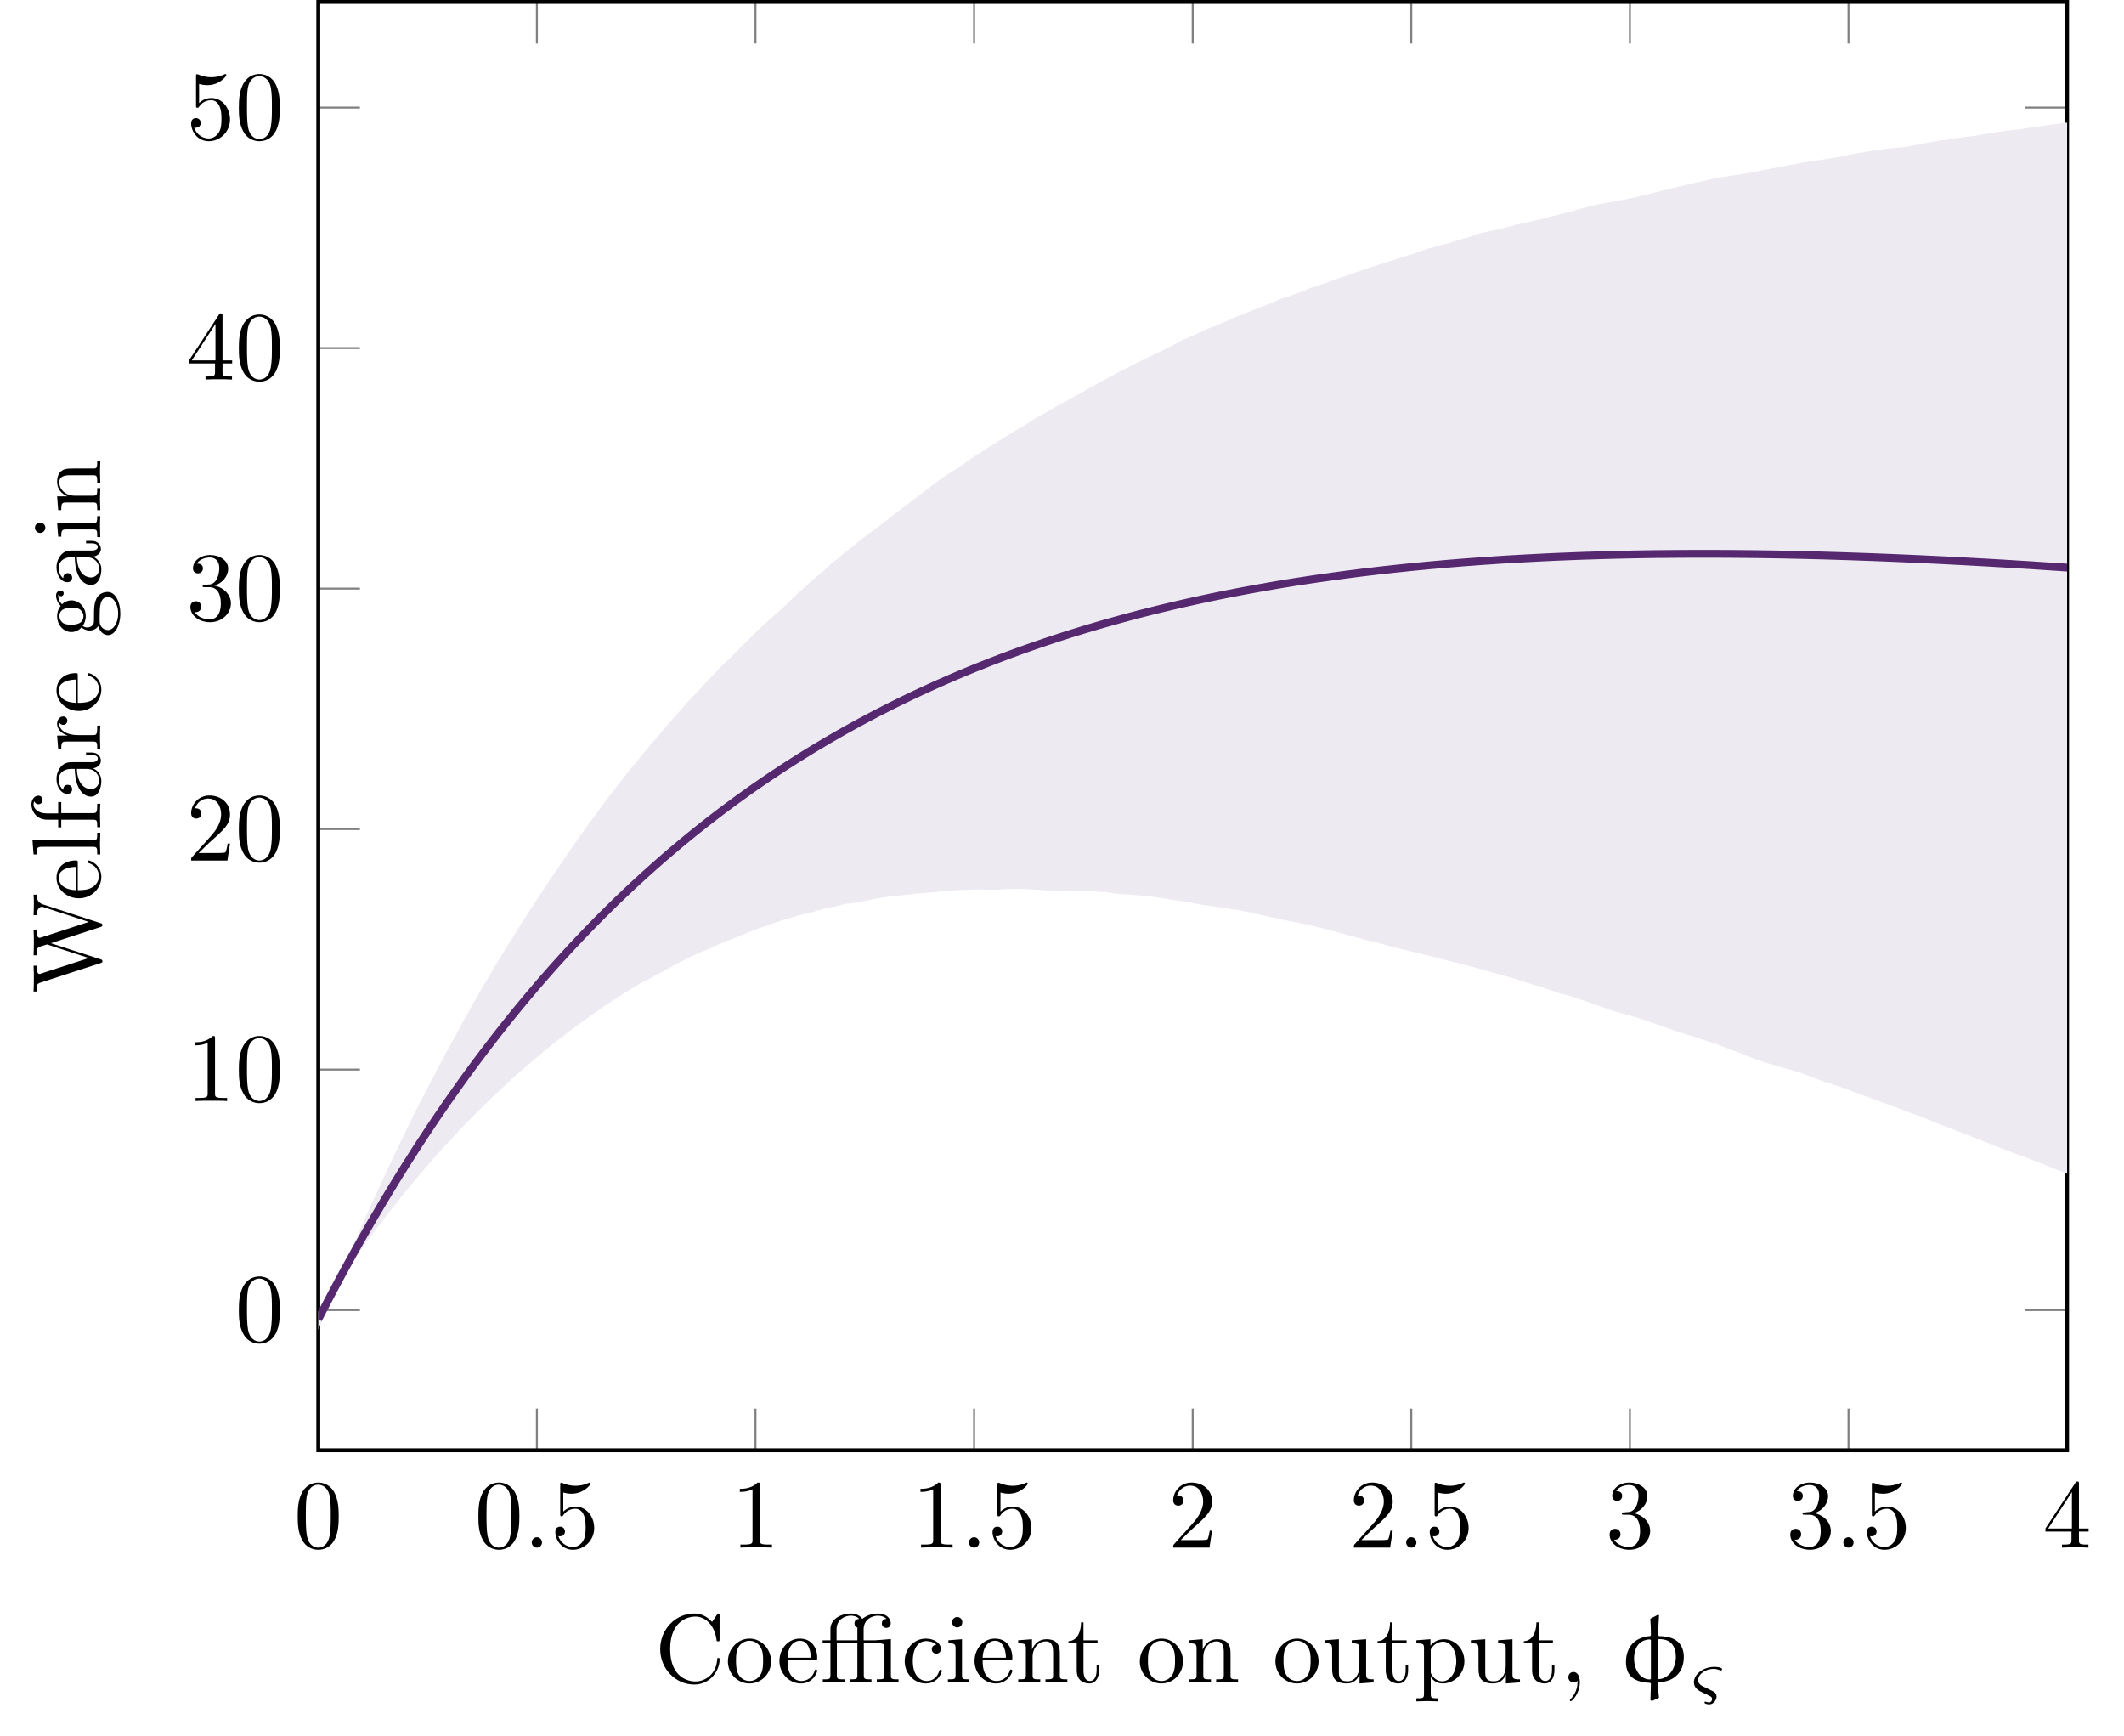 <?xml version="1.0" encoding="UTF-8"?>
<svg xmlns="http://www.w3.org/2000/svg" xmlns:xlink="http://www.w3.org/1999/xlink" width="216.881pt" height="177.254pt" viewBox="0 0 216.881 177.254" version="1.1">
<defs>
<g>
<symbol overflow="visible" id="glyph0-0">
<path style="stroke:none;" d=""/>
</symbol>
<symbol overflow="visible" id="glyph0-1">
<path style="stroke:none;" d="M 4.578 -3.188 C 4.578 -3.984 4.531 -4.781 4.188 -5.516 C 3.734 -6.484 2.906 -6.641 2.5 -6.641 C 1.891 -6.641 1.172 -6.375 0.75 -5.453 C 0.438 -4.766 0.391 -3.984 0.391 -3.188 C 0.391 -2.438 0.422 -1.547 0.844 -0.781 C 1.266 0.016 2 0.219 2.484 0.219 C 3.016 0.219 3.781 0.016 4.219 -0.938 C 4.531 -1.625 4.578 -2.406 4.578 -3.188 Z M 2.484 0 C 2.094 0 1.5 -0.25 1.328 -1.203 C 1.219 -1.797 1.219 -2.719 1.219 -3.312 C 1.219 -3.953 1.219 -4.609 1.297 -5.141 C 1.484 -6.328 2.234 -6.422 2.484 -6.422 C 2.812 -6.422 3.469 -6.234 3.656 -5.25 C 3.766 -4.688 3.766 -3.938 3.766 -3.312 C 3.766 -2.562 3.766 -1.891 3.656 -1.25 C 3.5 -0.297 2.938 0 2.484 0 Z M 2.484 0 "/>
</symbol>
<symbol overflow="visible" id="glyph0-2">
<path style="stroke:none;" d="M 4.469 -2 C 4.469 -3.188 3.656 -4.188 2.578 -4.188 C 2.109 -4.188 1.672 -4.031 1.312 -3.672 L 1.312 -5.625 C 1.516 -5.562 1.844 -5.5 2.156 -5.5 C 3.391 -5.5 4.094 -6.406 4.094 -6.531 C 4.094 -6.594 4.062 -6.641 3.984 -6.641 C 3.984 -6.641 3.953 -6.641 3.906 -6.609 C 3.703 -6.516 3.219 -6.312 2.547 -6.312 C 2.156 -6.312 1.688 -6.391 1.219 -6.594 C 1.141 -6.625 1.125 -6.625 1.109 -6.625 C 1 -6.625 1 -6.547 1 -6.391 L 1 -3.438 C 1 -3.266 1 -3.188 1.141 -3.188 C 1.219 -3.188 1.234 -3.203 1.281 -3.266 C 1.391 -3.422 1.75 -3.969 2.562 -3.969 C 3.078 -3.969 3.328 -3.516 3.406 -3.328 C 3.562 -2.953 3.594 -2.578 3.594 -2.078 C 3.594 -1.719 3.594 -1.125 3.344 -0.703 C 3.109 -0.312 2.734 -0.062 2.281 -0.062 C 1.562 -0.062 0.984 -0.594 0.812 -1.172 C 0.844 -1.172 0.875 -1.156 0.984 -1.156 C 1.312 -1.156 1.484 -1.406 1.484 -1.641 C 1.484 -1.891 1.312 -2.141 0.984 -2.141 C 0.844 -2.141 0.5 -2.062 0.5 -1.609 C 0.5 -0.75 1.188 0.219 2.297 0.219 C 3.453 0.219 4.469 -0.734 4.469 -2 Z M 4.469 -2 "/>
</symbol>
<symbol overflow="visible" id="glyph0-3">
<path style="stroke:none;" d="M 2.938 -6.375 C 2.938 -6.625 2.938 -6.641 2.703 -6.641 C 2.078 -6 1.203 -6 0.891 -6 L 0.891 -5.688 C 1.094 -5.688 1.672 -5.688 2.188 -5.953 L 2.188 -0.781 C 2.188 -0.422 2.156 -0.312 1.266 -0.312 L 0.953 -0.312 L 0.953 0 C 1.297 -0.031 2.156 -0.031 2.562 -0.031 C 2.953 -0.031 3.828 -0.031 4.172 0 L 4.172 -0.312 L 3.859 -0.312 C 2.953 -0.312 2.938 -0.422 2.938 -0.781 Z M 2.938 -6.375 "/>
</symbol>
<symbol overflow="visible" id="glyph0-4">
<path style="stroke:none;" d="M 1.266 -0.766 L 2.328 -1.797 C 3.875 -3.172 4.469 -3.703 4.469 -4.703 C 4.469 -5.844 3.578 -6.641 2.359 -6.641 C 1.234 -6.641 0.5 -5.719 0.5 -4.828 C 0.5 -4.281 1 -4.281 1.031 -4.281 C 1.203 -4.281 1.547 -4.391 1.547 -4.812 C 1.547 -5.062 1.359 -5.328 1.016 -5.328 C 0.938 -5.328 0.922 -5.328 0.891 -5.312 C 1.109 -5.969 1.656 -6.328 2.234 -6.328 C 3.141 -6.328 3.562 -5.516 3.562 -4.703 C 3.562 -3.906 3.078 -3.125 2.516 -2.5 L 0.609 -0.375 C 0.5 -0.266 0.5 -0.234 0.5 0 L 4.203 0 L 4.469 -1.734 L 4.234 -1.734 C 4.172 -1.438 4.109 -1 4 -0.844 C 3.938 -0.766 3.281 -0.766 3.062 -0.766 Z M 1.266 -0.766 "/>
</symbol>
<symbol overflow="visible" id="glyph0-5">
<path style="stroke:none;" d="M 2.891 -3.516 C 3.703 -3.781 4.281 -4.469 4.281 -5.266 C 4.281 -6.078 3.406 -6.641 2.453 -6.641 C 1.453 -6.641 0.688 -6.047 0.688 -5.281 C 0.688 -4.953 0.906 -4.766 1.203 -4.766 C 1.5 -4.766 1.703 -4.984 1.703 -5.281 C 1.703 -5.766 1.234 -5.766 1.094 -5.766 C 1.391 -6.266 2.047 -6.391 2.406 -6.391 C 2.828 -6.391 3.375 -6.172 3.375 -5.281 C 3.375 -5.156 3.344 -4.578 3.094 -4.141 C 2.797 -3.656 2.453 -3.625 2.203 -3.625 C 2.125 -3.609 1.891 -3.594 1.812 -3.594 C 1.734 -3.578 1.672 -3.562 1.672 -3.469 C 1.672 -3.359 1.734 -3.359 1.906 -3.359 L 2.344 -3.359 C 3.156 -3.359 3.531 -2.688 3.531 -1.703 C 3.531 -0.344 2.844 -0.062 2.406 -0.062 C 1.969 -0.062 1.219 -0.234 0.875 -0.812 C 1.219 -0.766 1.531 -0.984 1.531 -1.359 C 1.531 -1.719 1.266 -1.922 0.984 -1.922 C 0.734 -1.922 0.422 -1.781 0.422 -1.344 C 0.422 -0.438 1.344 0.219 2.438 0.219 C 3.656 0.219 4.562 -0.688 4.562 -1.703 C 4.562 -2.516 3.922 -3.297 2.891 -3.516 Z M 2.891 -3.516 "/>
</symbol>
<symbol overflow="visible" id="glyph0-6">
<path style="stroke:none;" d="M 2.938 -1.641 L 2.938 -0.781 C 2.938 -0.422 2.906 -0.312 2.172 -0.312 L 1.969 -0.312 L 1.969 0 C 2.375 -0.031 2.891 -0.031 3.312 -0.031 C 3.734 -0.031 4.25 -0.031 4.672 0 L 4.672 -0.312 L 4.453 -0.312 C 3.719 -0.312 3.703 -0.422 3.703 -0.781 L 3.703 -1.641 L 4.688 -1.641 L 4.688 -1.953 L 3.703 -1.953 L 3.703 -6.484 C 3.703 -6.688 3.703 -6.75 3.531 -6.75 C 3.453 -6.75 3.422 -6.75 3.344 -6.625 L 0.281 -1.953 L 0.281 -1.641 Z M 2.984 -1.953 L 0.562 -1.953 L 2.984 -5.672 Z M 2.984 -1.953 "/>
</symbol>
<symbol overflow="visible" id="glyph0-7">
<path style="stroke:none;" d="M 0.562 -3.406 C 0.562 -1.344 2.172 0.219 4.031 0.219 C 5.656 0.219 6.625 -1.172 6.625 -2.328 C 6.625 -2.422 6.625 -2.5 6.5 -2.5 C 6.391 -2.5 6.391 -2.438 6.375 -2.328 C 6.297 -0.906 5.234 -0.094 4.141 -0.094 C 3.531 -0.094 1.578 -0.422 1.578 -3.406 C 1.578 -6.375 3.531 -6.719 4.141 -6.719 C 5.219 -6.719 6.109 -5.812 6.312 -4.359 C 6.328 -4.219 6.328 -4.188 6.469 -4.188 C 6.625 -4.188 6.625 -4.219 6.625 -4.422 L 6.625 -6.781 C 6.625 -6.953 6.625 -7.031 6.516 -7.031 C 6.484 -7.031 6.438 -7.031 6.359 -6.906 L 5.859 -6.172 C 5.5 -6.531 4.984 -7.031 4.031 -7.031 C 2.156 -7.031 0.562 -5.438 0.562 -3.406 Z M 0.562 -3.406 "/>
</symbol>
<symbol overflow="visible" id="glyph0-8">
<path style="stroke:none;" d="M 4.688 -2.141 C 4.688 -3.406 3.703 -4.469 2.5 -4.469 C 1.25 -4.469 0.281 -3.375 0.281 -2.141 C 0.281 -0.844 1.312 0.109 2.484 0.109 C 3.688 0.109 4.688 -0.875 4.688 -2.141 Z M 2.5 -0.141 C 2.062 -0.141 1.625 -0.344 1.359 -0.812 C 1.109 -1.25 1.109 -1.859 1.109 -2.219 C 1.109 -2.609 1.109 -3.141 1.344 -3.578 C 1.609 -4.031 2.078 -4.25 2.484 -4.25 C 2.922 -4.25 3.344 -4.031 3.609 -3.594 C 3.875 -3.172 3.875 -2.594 3.875 -2.219 C 3.875 -1.859 3.875 -1.312 3.656 -0.875 C 3.422 -0.422 2.984 -0.141 2.5 -0.141 Z M 2.5 -0.141 "/>
</symbol>
<symbol overflow="visible" id="glyph0-9">
<path style="stroke:none;" d="M 1.109 -2.516 C 1.172 -4 2.016 -4.25 2.359 -4.25 C 3.375 -4.25 3.484 -2.906 3.484 -2.516 Z M 1.109 -2.297 L 3.891 -2.297 C 4.109 -2.297 4.141 -2.297 4.141 -2.516 C 4.141 -3.5 3.594 -4.469 2.359 -4.469 C 1.203 -4.469 0.281 -3.438 0.281 -2.188 C 0.281 -0.859 1.328 0.109 2.469 0.109 C 3.688 0.109 4.141 -1 4.141 -1.188 C 4.141 -1.281 4.062 -1.312 4 -1.312 C 3.922 -1.312 3.891 -1.25 3.875 -1.172 C 3.531 -0.141 2.625 -0.141 2.531 -0.141 C 2.031 -0.141 1.641 -0.438 1.406 -0.812 C 1.109 -1.281 1.109 -1.938 1.109 -2.297 Z M 1.109 -2.297 "/>
</symbol>
<symbol overflow="visible" id="glyph0-10">
<path style="stroke:none;" d="M 6.047 -3.984 C 6.516 -3.984 6.578 -3.859 6.578 -3.453 L 6.578 -0.75 C 6.578 -0.312 6.469 -0.312 5.797 -0.312 L 5.797 0 C 6.125 -0.016 6.656 -0.031 6.906 -0.031 C 7.156 -0.031 7.641 -0.016 8.016 0 L 8.016 -0.312 C 7.344 -0.312 7.234 -0.312 7.234 -0.75 L 7.234 -4.422 L 6.844 -4.391 C 6.359 -4.344 6.281 -4.344 5.797 -4.312 C 5.781 -4.297 5.766 -4.297 5.625 -4.297 L 4.453 -4.297 L 4.453 -5.422 C 4.453 -6.406 5.297 -6.812 5.922 -6.812 C 6.219 -6.812 6.578 -6.703 6.781 -6.484 C 6.375 -6.453 6.312 -6.188 6.312 -6.016 C 6.312 -5.688 6.562 -5.562 6.766 -5.562 C 6.984 -5.562 7.219 -5.719 7.219 -6.016 C 7.219 -6.609 6.672 -7.031 5.938 -7.031 C 5.047 -7.031 4.484 -6.625 4.312 -6.484 C 4.078 -6.828 3.656 -7.031 3.156 -7.031 C 2.219 -7.031 1.062 -6.516 1.062 -5.438 L 1.062 -4.297 L 0.266 -4.297 L 0.266 -3.984 L 1.062 -3.984 L 1.062 -0.75 C 1.062 -0.312 0.953 -0.312 0.281 -0.312 L 0.281 0 C 0.609 -0.016 1.141 -0.031 1.391 -0.031 C 1.641 -0.031 2.125 -0.016 2.5 0 L 2.5 -0.312 C 1.828 -0.312 1.719 -0.312 1.719 -0.75 L 1.719 -3.984 L 3.812 -3.984 L 3.812 -0.75 C 3.812 -0.312 3.703 -0.312 3.047 -0.312 L 3.047 0 C 3.375 -0.016 3.891 -0.031 4.141 -0.031 C 4.391 -0.031 4.891 -0.016 5.25 0 L 5.25 -0.312 C 4.578 -0.312 4.469 -0.312 4.469 -0.75 L 4.469 -3.984 Z M 3.812 -4.297 L 1.688 -4.297 L 1.688 -5.422 C 1.688 -6.422 2.547 -6.812 3.141 -6.812 C 3.375 -6.812 3.734 -6.766 4 -6.484 C 3.609 -6.453 3.516 -6.219 3.516 -6.016 C 3.516 -5.797 3.641 -5.641 3.812 -5.594 Z M 3.812 -4.297 "/>
</symbol>
<symbol overflow="visible" id="glyph0-11">
<path style="stroke:none;" d="M 1.172 -2.172 C 1.172 -3.797 1.984 -4.219 2.516 -4.219 C 2.609 -4.219 3.234 -4.203 3.578 -3.844 C 3.172 -3.812 3.109 -3.516 3.109 -3.391 C 3.109 -3.125 3.297 -2.938 3.562 -2.938 C 3.828 -2.938 4.031 -3.094 4.031 -3.406 C 4.031 -4.078 3.266 -4.469 2.5 -4.469 C 1.25 -4.469 0.344 -3.391 0.344 -2.156 C 0.344 -0.875 1.328 0.109 2.484 0.109 C 3.812 0.109 4.141 -1.094 4.141 -1.188 C 4.141 -1.281 4.031 -1.281 4 -1.281 C 3.922 -1.281 3.891 -1.25 3.875 -1.188 C 3.594 -0.266 2.938 -0.141 2.578 -0.141 C 2.047 -0.141 1.172 -0.562 1.172 -2.172 Z M 1.172 -2.172 "/>
</symbol>
<symbol overflow="visible" id="glyph0-12">
<path style="stroke:none;" d="M 1.766 -4.406 L 0.375 -4.297 L 0.375 -3.984 C 1.016 -3.984 1.109 -3.922 1.109 -3.438 L 1.109 -0.75 C 1.109 -0.312 1 -0.312 0.328 -0.312 L 0.328 0 C 0.641 -0.016 1.188 -0.031 1.422 -0.031 C 1.781 -0.031 2.125 -0.016 2.469 0 L 2.469 -0.312 C 1.797 -0.312 1.766 -0.359 1.766 -0.75 Z M 1.797 -6.141 C 1.797 -6.453 1.562 -6.672 1.281 -6.672 C 0.969 -6.672 0.75 -6.406 0.75 -6.141 C 0.75 -5.875 0.969 -5.609 1.281 -5.609 C 1.562 -5.609 1.797 -5.828 1.797 -6.141 Z M 1.797 -6.141 "/>
</symbol>
<symbol overflow="visible" id="glyph0-13">
<path style="stroke:none;" d="M 1.094 -3.422 L 1.094 -0.75 C 1.094 -0.312 0.984 -0.312 0.312 -0.312 L 0.312 0 C 0.672 -0.016 1.172 -0.031 1.453 -0.031 C 1.703 -0.031 2.219 -0.016 2.562 0 L 2.562 -0.312 C 1.891 -0.312 1.781 -0.312 1.781 -0.75 L 1.781 -2.594 C 1.781 -3.625 2.5 -4.188 3.125 -4.188 C 3.766 -4.188 3.875 -3.656 3.875 -3.078 L 3.875 -0.75 C 3.875 -0.312 3.766 -0.312 3.094 -0.312 L 3.094 0 C 3.438 -0.016 3.953 -0.031 4.219 -0.031 C 4.469 -0.031 5 -0.016 5.328 0 L 5.328 -0.312 C 4.812 -0.312 4.562 -0.312 4.562 -0.609 L 4.562 -2.516 C 4.562 -3.375 4.562 -3.672 4.25 -4.031 C 4.109 -4.203 3.781 -4.406 3.203 -4.406 C 2.469 -4.406 2 -3.984 1.719 -3.359 L 1.719 -4.406 L 0.312 -4.297 L 0.312 -3.984 C 1.016 -3.984 1.094 -3.922 1.094 -3.422 Z M 1.094 -3.422 "/>
</symbol>
<symbol overflow="visible" id="glyph0-14">
<path style="stroke:none;" d="M 1.719 -3.984 L 3.156 -3.984 L 3.156 -4.297 L 1.719 -4.297 L 1.719 -6.125 L 1.469 -6.125 C 1.469 -5.312 1.172 -4.25 0.188 -4.203 L 0.188 -3.984 L 1.031 -3.984 L 1.031 -1.234 C 1.031 -0.016 1.969 0.109 2.328 0.109 C 3.031 0.109 3.312 -0.594 3.312 -1.234 L 3.312 -1.797 L 3.062 -1.797 L 3.062 -1.25 C 3.062 -0.516 2.766 -0.141 2.391 -0.141 C 1.719 -0.141 1.719 -1.047 1.719 -1.219 Z M 1.719 -3.984 "/>
</symbol>
<symbol overflow="visible" id="glyph0-15">
<path style="stroke:none;" d="M 3.891 -0.781 L 3.891 0.109 L 5.328 0 L 5.328 -0.312 C 4.641 -0.312 4.562 -0.375 4.562 -0.875 L 4.562 -4.406 L 3.094 -4.297 L 3.094 -3.984 C 3.781 -3.984 3.875 -3.922 3.875 -3.422 L 3.875 -1.656 C 3.875 -0.781 3.391 -0.109 2.656 -0.109 C 1.828 -0.109 1.781 -0.578 1.781 -1.094 L 1.781 -4.406 L 0.312 -4.297 L 0.312 -3.984 C 1.094 -3.984 1.094 -3.953 1.094 -3.078 L 1.094 -1.578 C 1.094 -0.797 1.094 0.109 2.609 0.109 C 3.172 0.109 3.609 -0.172 3.891 -0.781 Z M 3.891 -0.781 "/>
</symbol>
<symbol overflow="visible" id="glyph0-16">
<path style="stroke:none;" d="M 1.719 -3.75 L 1.719 -4.406 L 0.281 -4.297 L 0.281 -3.984 C 0.984 -3.984 1.062 -3.922 1.062 -3.484 L 1.062 1.172 C 1.062 1.625 0.953 1.625 0.281 1.625 L 0.281 1.938 C 0.625 1.922 1.141 1.906 1.391 1.906 C 1.672 1.906 2.172 1.922 2.516 1.938 L 2.516 1.625 C 1.859 1.625 1.75 1.625 1.75 1.172 L 1.75 -0.594 C 1.797 -0.422 2.219 0.109 2.969 0.109 C 4.156 0.109 5.188 -0.875 5.188 -2.156 C 5.188 -3.422 4.234 -4.406 3.109 -4.406 C 2.328 -4.406 1.906 -3.969 1.719 -3.75 Z M 1.75 -1.141 L 1.75 -3.359 C 2.031 -3.875 2.516 -4.156 3.031 -4.156 C 3.766 -4.156 4.359 -3.281 4.359 -2.156 C 4.359 -0.953 3.672 -0.109 2.938 -0.109 C 2.531 -0.109 2.156 -0.312 1.891 -0.719 C 1.75 -0.922 1.75 -0.938 1.75 -1.141 Z M 1.75 -1.141 "/>
</symbol>
<symbol overflow="visible" id="glyph0-17">
<path style="stroke:none;" d="M 2.031 -0.016 C 2.031 -0.641 1.781 -1.062 1.391 -1.062 C 1.031 -1.062 0.859 -0.781 0.859 -0.531 C 0.859 -0.266 1.031 0 1.391 0 C 1.547 0 1.672 -0.062 1.766 -0.141 L 1.781 -0.156 C 1.797 -0.156 1.797 -0.156 1.797 -0.016 C 1.797 0.625 1.531 1.234 1.094 1.703 C 1.031 1.766 1.016 1.781 1.016 1.812 C 1.016 1.891 1.062 1.922 1.109 1.922 C 1.234 1.922 2.031 1.141 2.031 -0.016 Z M 2.031 -0.016 "/>
</symbol>
<symbol overflow="visible" id="glyph1-0">
<path style="stroke:none;" d=""/>
</symbol>
<symbol overflow="visible" id="glyph1-1">
<path style="stroke:none;" d="M 1.906 -0.531 C 1.906 -0.812 1.672 -1.062 1.391 -1.062 C 1.094 -1.062 0.859 -0.812 0.859 -0.531 C 0.859 -0.234 1.094 0 1.391 0 C 1.672 0 1.906 -0.234 1.906 -0.531 Z M 1.906 -0.531 "/>
</symbol>
<symbol overflow="visible" id="glyph2-0">
<path style="stroke:none;" d=""/>
</symbol>
<symbol overflow="visible" id="glyph2-1">
<path style="stroke:none;" d="M 4.031 1.562 C 3.969 1.062 3.922 0.562 3.922 0.078 L 4.016 -0.016 C 4.719 -0.047 5.391 -0.25 5.875 -0.75 C 6.359 -1.219 6.562 -1.906 6.562 -2.578 C 6.562 -3.812 5.875 -4.719 4.031 -4.719 L 3.953 -4.812 C 3.953 -5.5 3.984 -6.172 4.031 -6.844 L 3.953 -6.922 L 3.141 -6.5 C 3.188 -5.938 3.203 -5.375 3.203 -4.812 L 3.109 -4.719 C 2.688 -4.719 1.859 -4.5 1.391 -4.031 C 0.891 -3.531 0.656 -2.828 0.656 -2.109 C 0.656 -0.969 1.156 -0.016 3.125 0.047 L 3.203 0.125 C 3.203 0.703 3.156 1.25 3.156 1.812 L 3.312 1.906 Z M 4 -0.328 L 3.922 -0.422 L 3.922 -4.328 L 4.016 -4.422 C 4.484 -4.406 4.938 -4.344 5.281 -4 C 5.641 -3.625 5.75 -3.109 5.75 -2.609 C 5.75 -1.562 5.141 -0.406 4 -0.328 Z M 3.109 -4.391 L 3.203 -4.312 L 3.203 -0.375 L 3.125 -0.297 C 2.031 -0.297 1.484 -1.422 1.484 -2.406 C 1.484 -2.969 1.609 -3.562 2.016 -3.969 C 2.312 -4.266 2.797 -4.391 3.109 -4.391 Z M 3.109 -4.391 "/>
</symbol>
<symbol overflow="visible" id="glyph3-0">
<path style="stroke:none;" d=""/>
</symbol>
<symbol overflow="visible" id="glyph3-1">
<path style="stroke:none;" d="M 2.656 -0.031 C 2.656 -0.078 2.656 -0.328 2.438 -0.5 C 2.344 -0.578 1.812 -0.812 1.609 -0.922 C 1.094 -1.156 0.781 -1.312 0.781 -1.734 C 0.781 -2.359 1.547 -2.875 2.375 -2.875 C 2.609 -2.875 2.781 -2.812 3 -2.734 C 3.031 -2.703 3.047 -2.703 3.078 -2.703 C 3.188 -2.703 3.219 -2.797 3.219 -2.844 C 3.219 -3.078 2.453 -3.078 2.438 -3.078 C 1.266 -3.078 0.344 -2.297 0.344 -1.5 C 0.344 -0.875 0.891 -0.625 1.266 -0.438 C 1.453 -0.359 1.703 -0.234 1.922 -0.125 C 2.078 -0.047 2.203 0.016 2.203 0.219 C 2.203 0.344 2.109 0.547 1.906 0.547 C 1.891 0.547 1.734 0.547 1.594 0.5 C 1.547 0.469 1.547 0.469 1.516 0.469 C 1.453 0.469 1.422 0.547 1.422 0.562 C 1.422 0.703 1.797 0.75 1.906 0.75 C 2.359 0.75 2.656 0.297 2.656 -0.031 Z M 2.656 -0.031 "/>
</symbol>
<symbol overflow="visible" id="glyph4-0">
<path style="stroke:none;" d=""/>
</symbol>
<symbol overflow="visible" id="glyph4-1">
<path style="stroke:none;" d="M -5.828 -9.062 C -6.406 -9.234 -6.5 -9.672 -6.5 -10.062 L -6.812 -10.062 C -6.781 -9.766 -6.781 -9.453 -6.781 -9.156 C -6.781 -8.859 -6.797 -8.219 -6.812 -7.969 L -6.5 -7.969 C -6.484 -8.641 -6.156 -8.828 -5.969 -8.828 C -5.906 -8.828 -5.828 -8.797 -5.766 -8.781 L -1.172 -7.281 L -6.047 -5.688 C -6.094 -5.688 -6.156 -5.656 -6.203 -5.656 C -6.5 -5.656 -6.5 -6.234 -6.5 -6.5 L -6.812 -6.5 C -6.781 -6.141 -6.781 -5.469 -6.781 -5.078 C -6.781 -4.703 -6.797 -4.281 -6.812 -3.875 L -6.5 -3.875 C -6.5 -4.438 -6.5 -4.641 -6.141 -4.766 L -5.438 -4.984 L -1.172 -3.594 L -6.078 -2 C -6.094 -1.984 -6.172 -1.969 -6.203 -1.969 C -6.5 -1.969 -6.5 -2.547 -6.5 -2.812 L -6.812 -2.812 C -6.781 -2.453 -6.781 -1.781 -6.781 -1.391 C -6.781 -1.016 -6.797 -0.594 -6.812 -0.172 L -6.5 -0.172 C -6.5 -0.922 -6.453 -0.969 -6.078 -1.094 L 0.031 -3.078 C 0.125 -3.109 0.219 -3.141 0.219 -3.266 C 0.219 -3.406 0.156 -3.422 0.016 -3.469 L -5.047 -5.109 L 0.031 -6.766 C 0.125 -6.797 0.219 -6.828 0.219 -6.953 C 0.219 -7.094 0.156 -7.125 0.016 -7.156 Z M -5.828 -9.062 "/>
</symbol>
<symbol overflow="visible" id="glyph4-2">
<path style="stroke:none;" d="M -2.516 -1.109 C -4 -1.172 -4.25 -2.016 -4.25 -2.359 C -4.25 -3.375 -2.906 -3.484 -2.516 -3.484 Z M -2.297 -1.109 L -2.297 -3.891 C -2.297 -4.109 -2.297 -4.141 -2.516 -4.141 C -3.5 -4.141 -4.469 -3.594 -4.469 -2.359 C -4.469 -1.203 -3.438 -0.281 -2.188 -0.281 C -0.859 -0.281 0.109 -1.328 0.109 -2.469 C 0.109 -3.688 -1 -4.141 -1.188 -4.141 C -1.281 -4.141 -1.312 -4.062 -1.312 -4 C -1.312 -3.922 -1.25 -3.891 -1.172 -3.875 C -0.141 -3.531 -0.141 -2.625 -0.141 -2.531 C -0.141 -2.031 -0.438 -1.641 -0.812 -1.406 C -1.281 -1.109 -1.938 -1.109 -2.297 -1.109 Z M -2.297 -1.109 "/>
</symbol>
<symbol overflow="visible" id="glyph4-3">
<path style="stroke:none;" d="M -6.922 -1.766 L -6.812 -0.328 L -6.5 -0.328 C -6.5 -1.031 -6.438 -1.109 -5.938 -1.109 L -0.75 -1.109 C -0.312 -1.109 -0.312 -1 -0.312 -0.328 L 0 -0.328 C -0.016 -0.656 -0.031 -1.188 -0.031 -1.438 C -0.031 -1.688 -0.016 -2.172 0 -2.547 L -0.312 -2.547 C -0.312 -1.875 -0.312 -1.766 -0.75 -1.766 Z M -6.922 -1.766 "/>
</symbol>
<symbol overflow="visible" id="glyph4-4">
<path style="stroke:none;" d="M -4.297 -1.75 L -5.453 -1.75 C -6.328 -1.75 -6.812 -2.219 -6.812 -2.656 C -6.812 -2.688 -6.812 -2.844 -6.734 -2.984 C -6.703 -2.875 -6.562 -2.688 -6.312 -2.688 C -6.094 -2.688 -5.891 -2.844 -5.891 -3.125 C -5.891 -3.406 -6.094 -3.562 -6.328 -3.562 C -6.703 -3.562 -7.031 -3.188 -7.031 -2.656 C -7.031 -1.969 -6.5 -1.109 -5.438 -1.109 L -4.297 -1.109 L -4.297 -0.328 L -3.984 -0.328 L -3.984 -1.109 L -0.75 -1.109 C -0.312 -1.109 -0.312 -1 -0.312 -0.344 L 0 -0.344 C -0.016 -0.734 -0.031 -1.203 -0.031 -1.469 C -0.031 -1.875 -0.031 -2.344 0 -2.734 L -0.312 -2.734 L -0.312 -2.531 C -0.312 -1.797 -0.422 -1.781 -0.781 -1.781 L -3.984 -1.781 L -3.984 -2.906 L -4.297 -2.906 Z M -4.297 -1.75 "/>
</symbol>
<symbol overflow="visible" id="glyph4-5">
<path style="stroke:none;" d="M -0.75 -3.312 C -0.359 -3.359 0.062 -3.625 0.062 -4.094 C 0.062 -4.312 -0.078 -4.922 -0.891 -4.922 L -1.453 -4.922 L -1.453 -4.672 L -0.891 -4.672 C -0.312 -4.672 -0.25 -4.422 -0.25 -4.312 C -0.25 -3.984 -0.703 -3.938 -0.75 -3.938 L -2.734 -3.938 C -3.156 -3.938 -3.547 -3.938 -3.922 -3.578 C -4.312 -3.188 -4.469 -2.688 -4.469 -2.219 C -4.469 -1.391 -4 -0.703 -3.344 -0.703 C -3.047 -0.703 -2.875 -0.906 -2.875 -1.172 C -2.875 -1.453 -3.078 -1.625 -3.328 -1.625 C -3.453 -1.625 -3.781 -1.578 -3.781 -1.109 C -4.141 -1.391 -4.25 -1.875 -4.25 -2.188 C -4.25 -2.688 -3.859 -3.25 -2.969 -3.25 L -2.609 -3.25 C -2.578 -2.734 -2.547 -2.047 -2.25 -1.422 C -1.906 -0.672 -1.391 -0.422 -0.953 -0.422 C -0.141 -0.422 0.109 -1.391 0.109 -2.016 C 0.109 -2.672 -0.297 -3.125 -0.75 -3.312 Z M -2.391 -3.25 L -1.391 -3.25 C -0.453 -3.25 -0.109 -2.531 -0.109 -2.078 C -0.109 -1.594 -0.453 -1.188 -0.953 -1.188 C -1.5 -1.188 -2.328 -1.609 -2.391 -3.25 Z M -2.391 -3.25 "/>
</symbol>
<symbol overflow="visible" id="glyph4-6">
<path style="stroke:none;" d="M -3.312 -1.672 L -4.406 -1.672 L -4.297 -0.281 L -3.984 -0.281 C -3.984 -0.984 -3.922 -1.062 -3.422 -1.062 L -0.75 -1.062 C -0.312 -1.062 -0.312 -0.953 -0.312 -0.281 L 0 -0.281 C -0.016 -0.672 -0.031 -1.141 -0.031 -1.422 C -0.031 -1.812 -0.031 -2.281 0 -2.688 L -0.312 -2.688 L -0.312 -2.469 C -0.312 -1.734 -0.422 -1.719 -0.781 -1.719 L -2.312 -1.719 C -3.297 -1.719 -4.188 -2.141 -4.188 -2.891 C -4.188 -2.953 -4.188 -2.984 -4.172 -3 C -4.172 -2.969 -4.047 -2.766 -3.781 -2.766 C -3.516 -2.766 -3.359 -2.984 -3.359 -3.203 C -3.359 -3.375 -3.484 -3.625 -3.797 -3.625 C -4.109 -3.625 -4.406 -3.312 -4.406 -2.891 C -4.406 -2.156 -3.734 -1.797 -3.312 -1.672 Z M -3.312 -1.672 "/>
</symbol>
<symbol overflow="visible" id="glyph4-7">
<path style="stroke:none;" d="M -1.719 -2.219 C -1.719 -1.344 -2.719 -1.344 -2.938 -1.344 C -3.203 -1.344 -3.531 -1.359 -3.781 -1.5 C -3.891 -1.578 -4.172 -1.812 -4.172 -2.219 C -4.172 -3.078 -3.188 -3.078 -2.953 -3.078 C -2.688 -3.078 -2.359 -3.078 -2.109 -2.922 C -2 -2.844 -1.719 -2.609 -1.719 -2.219 Z M -1.328 -1.062 C -1.359 -1.062 -1.594 -1.062 -1.797 -1.219 C -1.516 -1.609 -1.484 -2.031 -1.484 -2.219 C -1.484 -3.141 -2.172 -3.828 -2.938 -3.828 C -3.312 -3.828 -3.672 -3.672 -3.906 -3.422 C -4.25 -3.781 -4.297 -4.141 -4.297 -4.312 C -4.297 -4.344 -4.297 -4.391 -4.281 -4.422 C -4.25 -4.312 -4.141 -4.25 -4.016 -4.25 C -3.844 -4.25 -3.734 -4.391 -3.734 -4.547 C -3.734 -4.641 -3.797 -4.828 -4.031 -4.828 C -4.203 -4.828 -4.516 -4.719 -4.516 -4.328 C -4.516 -4.125 -4.453 -3.688 -4.047 -3.266 C -4.375 -2.844 -4.406 -2.438 -4.406 -2.219 C -4.406 -1.281 -3.719 -0.594 -2.953 -0.594 C -2.516 -0.594 -2.141 -0.812 -1.922 -1.062 C -1.781 -0.938 -1.453 -0.75 -1.094 -0.75 C -0.781 -0.75 -0.406 -0.891 -0.203 -1.203 C -0.047 -0.594 0.391 -0.281 0.781 -0.281 C 1.5 -0.281 2.047 -1.266 2.047 -2.484 C 2.047 -3.656 1.547 -4.688 0.766 -4.688 C 0.422 -4.688 -0.094 -4.562 -0.375 -4.047 C -0.641 -3.516 -0.641 -2.938 -0.641 -2.328 C -0.641 -2.078 -0.641 -1.656 -0.656 -1.578 C -0.703 -1.266 -1 -1.062 -1.328 -1.062 Z M 1.828 -2.5 C 1.828 -1.484 1.312 -0.797 0.781 -0.797 C 0.328 -0.797 -0.047 -1.172 -0.062 -1.609 L -0.062 -2.203 C -0.062 -3.062 -0.062 -4.172 0.781 -4.172 C 1.328 -4.172 1.828 -3.469 1.828 -2.5 Z M 1.828 -2.5 "/>
</symbol>
<symbol overflow="visible" id="glyph4-8">
<path style="stroke:none;" d="M -4.406 -1.766 L -4.297 -0.375 L -3.984 -0.375 C -3.984 -1.016 -3.922 -1.109 -3.438 -1.109 L -0.75 -1.109 C -0.312 -1.109 -0.312 -1 -0.312 -0.328 L 0 -0.328 C -0.016 -0.641 -0.031 -1.188 -0.031 -1.422 C -0.031 -1.781 -0.016 -2.125 0 -2.469 L -0.312 -2.469 C -0.312 -1.797 -0.359 -1.766 -0.75 -1.766 Z M -6.141 -1.797 C -6.453 -1.797 -6.672 -1.562 -6.672 -1.281 C -6.672 -0.969 -6.406 -0.75 -6.141 -0.75 C -5.875 -0.75 -5.609 -0.969 -5.609 -1.281 C -5.609 -1.562 -5.828 -1.797 -6.141 -1.797 Z M -6.141 -1.797 "/>
</symbol>
<symbol overflow="visible" id="glyph4-9">
<path style="stroke:none;" d="M -3.422 -1.094 L -0.75 -1.094 C -0.312 -1.094 -0.312 -0.984 -0.312 -0.312 L 0 -0.312 C -0.016 -0.672 -0.031 -1.172 -0.031 -1.453 C -0.031 -1.703 -0.016 -2.219 0 -2.562 L -0.312 -2.562 C -0.312 -1.891 -0.312 -1.781 -0.75 -1.781 L -2.594 -1.781 C -3.625 -1.781 -4.188 -2.5 -4.188 -3.125 C -4.188 -3.766 -3.656 -3.875 -3.078 -3.875 L -0.75 -3.875 C -0.312 -3.875 -0.312 -3.766 -0.312 -3.094 L 0 -3.094 C -0.016 -3.438 -0.031 -3.953 -0.031 -4.219 C -0.031 -4.469 -0.016 -5 0 -5.328 L -0.312 -5.328 C -0.312 -4.812 -0.312 -4.562 -0.609 -4.562 L -2.516 -4.562 C -3.375 -4.562 -3.672 -4.562 -4.031 -4.25 C -4.203 -4.109 -4.406 -3.781 -4.406 -3.203 C -4.406 -2.469 -3.984 -2 -3.359 -1.719 L -4.406 -1.719 L -4.297 -0.312 L -3.984 -0.312 C -3.984 -1.016 -3.922 -1.094 -3.422 -1.094 Z M -3.422 -1.094 "/>
</symbol>
</g>
<clipPath id="clip1">
  <path d="M 32.5 4 L 211.07 4 L 211.07 148.062 L 32.5 148.062 Z M 32.5 4 "/>
</clipPath>
<clipPath id="clip2">
  <path d="M 32.5 45 L 211.07 45 L 211.07 146 L 32.5 146 Z M 32.5 45 "/>
</clipPath>
</defs>
<g id="surface1">
<path style="fill:none;stroke-width:0.199;stroke-linecap:butt;stroke-linejoin:miter;stroke:rgb(50%,50%,50%);stroke-opacity:1;stroke-miterlimit:10;" d="M 0.001 -0.001 L 0.001 4.253 M 22.321 -0.001 L 22.321 4.253 M 44.642 -0.001 L 44.642 4.253 M 66.966 -0.001 L 66.966 4.253 M 89.286 -0.001 L 89.286 4.253 M 111.606 -0.001 L 111.606 4.253 M 133.931 -0.001 L 133.931 4.253 M 156.251 -0.001 L 156.251 4.253 M 178.571 -0.001 L 178.571 4.253 M 0.001 147.867 L 0.001 143.613 M 22.321 147.867 L 22.321 143.613 M 44.642 147.867 L 44.642 143.613 M 66.966 147.867 L 66.966 143.613 M 89.286 147.867 L 89.286 143.613 M 111.606 147.867 L 111.606 143.613 M 133.931 147.867 L 133.931 143.613 M 156.251 147.867 L 156.251 143.613 M 178.571 147.867 L 178.571 143.613 " transform="matrix(1,0,0,-1,32.499,148.062)"/>
<path style="fill:none;stroke-width:0.199;stroke-linecap:butt;stroke-linejoin:miter;stroke:rgb(50%,50%,50%);stroke-opacity:1;stroke-miterlimit:10;" d="M 0.001 14.312 L 4.251 14.312 M 0.001 38.867 L 4.251 38.867 M 0.001 63.417 L 4.251 63.417 M 0.001 87.972 L 4.251 87.972 M 0.001 112.523 L 4.251 112.523 M 0.001 137.078 L 4.251 137.078 M 178.571 14.312 L 174.321 14.312 M 178.571 38.867 L 174.321 38.867 M 178.571 63.417 L 174.321 63.417 M 178.571 87.972 L 174.321 87.972 M 178.571 112.523 L 174.321 112.523 M 178.571 137.078 L 174.321 137.078 " transform="matrix(1,0,0,-1,32.499,148.062)"/>
<path style="fill:none;stroke-width:0.399;stroke-linecap:butt;stroke-linejoin:miter;stroke:rgb(0%,0%,0%);stroke-opacity:1;stroke-miterlimit:10;" d="M 0.001 -0.001 L 0.001 147.867 L 178.571 147.867 L 178.571 -0.001 Z M 0.001 -0.001 " transform="matrix(1,0,0,-1,32.499,148.062)"/>
<g clip-path="url(#clip1)" clip-rule="nonzero">
<path style=" stroke:none;fill-rule:nonzero;fill:rgb(93.332%,91.568%,94.353%);fill-opacity:1;" d="M 32.5 133.898 L 32.945 133.223 L 33.391 132.551 L 33.84 131.887 L 34.285 131.23 L 34.73 130.277 L 35.176 129.223 L 35.625 128.176 L 36.07 127.137 L 36.516 126.117 L 36.965 125.102 L 37.41 124.102 L 37.855 123.105 L 38.301 122.129 L 38.75 121.156 L 39.195 120.188 L 39.641 119.234 L 40.09 118.285 L 40.535 117.348 L 40.98 116.418 L 41.426 115.504 L 41.875 114.598 L 42.32 113.695 L 42.766 112.805 L 43.215 111.93 L 43.66 111.062 L 44.105 110.207 L 44.551 109.359 L 45 108.512 L 45.445 107.68 L 45.891 106.844 L 46.34 106.027 L 47.23 104.402 L 47.676 103.586 L 48.125 102.789 L 48.57 102.016 L 49.016 101.234 L 49.465 100.469 L 50.355 98.953 L 50.801 98.199 L 51.25 97.469 L 51.695 96.754 L 52.141 96.043 L 52.59 95.336 L 53.035 94.609 L 53.48 93.902 L 53.926 93.219 L 54.375 92.527 L 54.82 91.84 L 55.266 91.16 L 55.715 90.488 L 56.16 89.816 L 56.605 89.16 L 57.055 88.504 L 57.5 87.852 L 57.945 87.207 L 58.391 86.555 L 58.84 85.914 L 59.285 85.266 L 59.73 84.641 L 60.18 84.027 L 60.625 83.422 L 61.07 82.82 L 61.516 82.207 L 61.965 81.605 L 62.41 81.016 L 62.855 80.457 L 63.305 79.879 L 63.75 79.316 L 64.195 78.742 L 64.641 78.191 L 65.09 77.645 L 65.535 77.105 L 65.98 76.57 L 66.43 76.039 L 67.32 74.984 L 67.766 74.465 L 68.215 73.945 L 68.66 73.434 L 69.105 72.926 L 69.555 72.422 L 70.445 71.43 L 70.891 70.961 L 71.34 70.488 L 71.785 69.996 L 72.23 69.512 L 72.68 69.051 L 73.125 68.574 L 73.57 68.113 L 74.016 67.676 L 74.465 67.254 L 74.91 66.812 L 75.355 66.344 L 75.805 65.91 L 76.25 65.484 L 76.695 65.051 L 77.141 64.594 L 77.59 64.152 L 78.035 63.742 L 78.48 63.328 L 78.93 62.934 L 79.375 62.547 L 79.82 62.156 L 80.266 61.742 L 80.715 61.293 L 81.605 60.434 L 82.055 60.035 L 82.5 59.645 L 82.945 59.223 L 83.391 58.859 L 83.84 58.488 L 84.285 58.098 L 84.73 57.691 L 85.18 57.309 L 85.625 56.965 L 86.07 56.574 L 86.516 56.211 L 86.965 55.859 L 87.41 55.516 L 87.855 55.141 L 88.305 54.785 L 89.195 54.129 L 89.641 53.805 L 90.09 53.465 L 90.535 53.121 L 90.98 52.766 L 91.43 52.422 L 91.875 52.078 L 92.766 51.398 L 93.215 51.062 L 94.105 50.375 L 94.555 50.035 L 95 49.695 L 95.445 49.363 L 95.891 49.027 L 96.34 48.699 L 96.785 48.414 L 97.23 48.137 L 97.68 47.859 L 98.125 47.562 L 98.57 47.246 L 99.016 46.922 L 99.465 46.613 L 99.91 46.34 L 100.355 46.043 L 100.805 45.754 L 101.25 45.48 L 101.695 45.203 L 102.141 44.914 L 102.59 44.633 L 103.035 44.363 L 103.48 44.086 L 103.93 43.816 L 104.375 43.57 L 104.82 43.301 L 105.266 43.012 L 105.715 42.723 L 106.16 42.469 L 106.605 42.211 L 107.055 41.977 L 107.5 41.703 L 107.945 41.434 L 108.391 41.18 L 108.84 40.961 L 109.285 40.707 L 109.73 40.469 L 110.18 40.23 L 110.625 39.98 L 111.07 39.711 L 111.516 39.457 L 111.965 39.223 L 112.41 38.977 L 112.855 38.738 L 113.305 38.48 L 113.75 38.238 L 114.641 37.777 L 115.09 37.555 L 115.535 37.324 L 115.98 37.102 L 116.43 36.879 L 116.875 36.656 L 117.32 36.438 L 117.766 36.223 L 118.215 36.004 L 118.66 35.789 L 119.105 35.578 L 119.555 35.355 L 120 35.113 L 120.445 34.875 L 120.891 34.645 L 121.34 34.473 L 121.785 34.281 L 122.23 34.07 L 122.68 33.855 L 123.125 33.645 L 123.57 33.465 L 124.016 33.301 L 124.465 33.117 L 124.91 32.914 L 125.355 32.738 L 125.805 32.531 L 126.25 32.348 L 126.695 32.168 L 127.141 31.984 L 127.59 31.809 L 128.035 31.629 L 128.48 31.453 L 128.93 31.281 L 129.375 31.109 L 129.82 30.934 L 130.266 30.734 L 130.715 30.539 L 131.16 30.383 L 131.605 30.254 L 132.055 30.086 L 132.5 29.926 L 132.945 29.746 L 133.395 29.566 L 133.84 29.383 L 134.285 29.254 L 134.73 29.102 L 135.18 28.941 L 135.625 28.793 L 136.07 28.617 L 136.52 28.469 L 136.965 28.316 L 137.41 28.18 L 137.855 28.004 L 138.305 27.848 L 139.195 27.551 L 139.645 27.402 L 140.09 27.254 L 140.98 26.965 L 141.43 26.832 L 141.875 26.68 L 142.32 26.535 L 142.77 26.395 L 143.66 26.113 L 144.105 25.977 L 144.555 25.82 L 145 25.672 L 145.445 25.52 L 145.895 25.367 L 146.34 25.234 L 146.785 25.117 L 147.23 25.004 L 147.68 24.883 L 148.125 24.773 L 148.57 24.625 L 149.02 24.48 L 149.465 24.34 L 149.91 24.238 L 150.355 24.07 L 150.805 23.91 L 151.25 23.777 L 151.695 23.684 L 152.145 23.594 L 152.59 23.5 L 153.035 23.414 L 153.48 23.305 L 153.93 23.176 L 154.375 23.078 L 154.82 22.93 L 155.27 22.859 L 156.16 22.641 L 156.605 22.539 L 157.055 22.445 L 157.5 22.348 L 157.945 22.227 L 158.395 22.105 L 159.285 21.879 L 159.73 21.762 L 160.18 21.652 L 160.625 21.535 L 161.07 21.406 L 161.52 21.285 L 161.965 21.168 L 162.855 20.941 L 163.305 20.852 L 164.195 20.68 L 164.645 20.598 L 165.98 20.352 L 166.43 20.266 L 167.32 20.055 L 167.77 19.949 L 168.66 19.738 L 169.105 19.621 L 169.555 19.508 L 170 19.402 L 170.445 19.293 L 170.895 19.184 L 171.785 18.973 L 172.23 18.863 L 172.68 18.762 L 173.125 18.656 L 173.57 18.555 L 174.02 18.457 L 174.91 18.254 L 175.355 18.164 L 175.805 18.094 L 176.695 17.953 L 177.145 17.883 L 178.48 17.672 L 178.93 17.582 L 179.82 17.41 L 180.27 17.32 L 180.715 17.238 L 181.16 17.152 L 181.605 17.07 L 182.055 16.984 L 182.5 16.898 L 182.945 16.816 L 183.395 16.73 L 183.84 16.648 L 184.285 16.57 L 184.73 16.488 L 185.18 16.426 L 186.07 16.301 L 186.52 16.219 L 186.965 16.152 L 187.41 16.082 L 187.855 16 L 188.305 15.914 L 188.75 15.824 L 189.195 15.73 L 189.645 15.66 L 190.09 15.582 L 190.535 15.5 L 190.98 15.422 L 191.43 15.352 L 191.875 15.289 L 192.32 15.23 L 192.77 15.172 L 193.215 15.129 L 193.66 15.09 L 194.105 15.055 L 194.555 15.012 L 195.445 14.84 L 195.895 14.758 L 196.34 14.668 L 197.23 14.496 L 197.68 14.414 L 198.125 14.34 L 198.57 14.301 L 199.02 14.238 L 199.465 14.152 L 199.91 14.098 L 200.355 14.016 L 200.805 13.953 L 201.25 13.918 L 201.695 13.859 L 202.145 13.777 L 203.035 13.613 L 203.484 13.543 L 203.93 13.484 L 204.375 13.43 L 204.82 13.355 L 205.27 13.305 L 205.715 13.262 L 206.16 13.207 L 206.609 13.152 L 207.055 13.074 L 207.5 13.008 L 207.945 12.949 L 208.395 12.883 L 209.285 12.75 L 209.734 12.688 L 210.18 12.633 L 210.625 12.574 L 211.07 12.52 L 211.52 12.453 L 211.965 12.387 L 212.41 12.328 L 212.859 12.277 L 213.75 12.184 L 214.195 12.133 L 214.645 12.086 L 215.09 12.035 L 215.535 11.98 L 215.984 11.93 L 216.875 11.828 L 217.32 11.781 L 217.77 11.73 L 218.215 11.684 L 218.66 11.633 L 219.109 11.586 L 219.555 11.539 L 220.445 11.477 L 220.895 11.445 L 221.34 11.418 L 221.785 11.379 L 222.234 11.305 L 222.68 11.23 L 223.125 11.184 L 223.57 11.148 L 224.02 11.086 L 224.465 11.027 L 224.91 10.977 L 225.359 10.93 L 225.805 10.883 L 226.695 10.797 L 227.145 10.754 L 228.035 10.668 L 228.484 10.637 L 228.93 10.621 L 229.375 10.578 L 229.82 10.547 L 230.27 10.508 L 230.715 10.449 L 231.16 10.398 L 231.609 10.375 L 232.055 10.348 L 232.5 10.273 L 232.945 10.215 L 233.395 10.172 L 234.285 10.094 L 234.734 10.055 L 236.07 9.938 L 236.52 9.898 L 236.965 9.863 L 237.41 9.824 L 237.859 9.785 L 238.75 9.715 L 239.195 9.676 L 239.645 9.641 L 240.09 9.605 L 240.535 9.566 L 240.984 9.531 L 242.32 9.426 L 242.77 9.395 L 243.215 9.359 L 243.66 9.328 L 244.109 9.293 L 245.445 9.199 L 245.895 9.172 L 246.34 9.16 L 246.785 9.145 L 247.234 9.098 L 247.68 9.047 L 248.125 9.004 L 248.57 8.988 L 249.02 8.941 L 249.91 8.879 L 250.359 8.848 L 251.25 8.785 L 251.695 8.758 L 252.145 8.727 L 252.59 8.699 L 253.035 8.668 L 253.484 8.641 L 254.375 8.578 L 254.82 8.555 L 255.27 8.527 L 256.16 8.473 L 256.609 8.445 L 257.055 8.418 L 257.945 8.371 L 258.395 8.352 L 259.285 8.312 L 259.734 8.289 L 261.07 8.23 L 261.52 8.211 L 262.41 8.172 L 262.859 8.152 L 263.305 8.133 L 263.75 8.117 L 264.195 8.098 L 264.645 8.078 L 265.09 8.059 L 265.535 8.043 L 265.984 8.023 L 266.43 8.008 L 266.875 7.988 L 267.32 7.973 L 267.77 7.957 L 268.215 7.938 L 268.66 7.922 L 269.109 7.906 L 269.555 7.875 L 270 7.832 L 270.445 7.82 L 270.895 7.816 L 271.34 7.789 L 271.785 7.766 L 272.234 7.738 L 272.68 7.719 L 273.125 7.684 L 273.57 7.656 L 274.02 7.637 L 274.465 7.641 L 274.91 7.613 L 275.359 7.582 L 276.25 7.527 L 276.695 7.512 L 277.145 7.504 L 277.59 7.469 L 278.035 7.441 L 278.484 7.426 L 278.93 7.41 L 279.82 7.402 L 280.27 7.391 L 280.715 7.367 L 281.16 7.348 L 281.609 7.324 L 282.5 7.293 L 282.949 7.277 L 283.395 7.262 L 283.84 7.25 L 284.285 7.242 L 284.734 7.234 L 285.18 7.23 L 285.625 7.223 L 286.074 7.215 L 286.52 7.207 L 286.965 7.184 L 287.41 7.148 L 287.859 7.129 L 288.305 7.113 L 288.75 7.102 L 289.199 7.086 L 289.645 7.074 L 290.09 7.059 L 290.535 7.047 L 290.984 7.027 L 291.43 7 L 291.875 6.977 L 292.324 6.953 L 292.77 6.93 L 293.215 6.898 L 293.66 6.859 L 294.109 6.824 L 295 6.754 L 295.449 6.723 L 295.895 6.707 L 296.785 6.668 L 297.234 6.652 L 297.68 6.637 L 298.125 6.617 L 298.574 6.602 L 299.465 6.57 L 299.91 6.551 L 300.359 6.535 L 300.805 6.523 L 301.25 6.508 L 301.699 6.488 L 302.59 6.449 L 303.035 6.422 L 303.484 6.402 L 303.93 6.391 L 304.375 6.391 L 304.824 6.375 L 306.16 6.328 L 306.609 6.312 L 307.5 6.281 L 307.949 6.266 L 308.395 6.25 L 308.84 6.238 L 309.285 6.223 L 309.734 6.207 L 310.18 6.191 L 310.625 6.18 L 311.074 6.164 L 311.965 6.141 L 312.41 6.125 L 312.859 6.125 L 313.305 6.133 L 313.75 6.137 L 314.199 6.145 L 314.645 6.148 L 315.09 6.145 L 315.535 6.129 L 315.984 6.117 L 316.43 6.105 L 316.875 6.09 L 317.324 6.078 L 317.77 6.07 L 318.66 6.086 L 319.109 6.082 L 320 6.012 L 320.449 6 L 320.895 5.996 L 321.785 5.949 L 322.234 5.934 L 322.68 5.922 L 323.125 5.906 L 323.574 5.891 L 324.02 5.867 L 324.465 5.871 L 324.91 5.855 L 325.359 5.836 L 326.25 5.805 L 326.699 5.801 L 327.145 5.801 L 327.59 5.785 L 328.035 5.773 L 328.484 5.762 L 329.375 5.738 L 329.824 5.73 L 331.16 5.695 L 331.609 5.684 L 332.055 5.672 L 332.5 5.656 L 332.949 5.641 L 333.395 5.621 L 333.84 5.605 L 334.285 5.586 L 334.734 5.57 L 335.18 5.551 L 335.625 5.535 L 336.074 5.516 L 337.41 5.469 L 337.859 5.461 L 338.305 5.449 L 338.75 5.441 L 339.199 5.43 L 340.09 5.414 L 340.535 5.402 L 341.875 5.402 L 342.324 5.406 L 343.215 5.406 L 343.66 5.41 L 344.109 5.41 L 344.555 5.402 L 345 5.391 L 345.449 5.383 L 346.34 5.367 L 346.785 5.352 L 347.234 5.34 L 347.68 5.328 L 348.125 5.312 L 348.574 5.301 L 349.465 5.277 L 349.914 5.262 L 350.359 5.246 L 351.25 5.207 L 351.699 5.191 L 352.145 5.18 L 352.59 5.152 L 353.039 5.129 L 353.484 5.109 L 353.93 5.094 L 354.375 5.074 L 354.824 5.055 L 355.715 5.016 L 356.164 4.996 L 357.5 4.938 L 357.949 4.922 L 358.84 4.883 L 359.289 4.852 L 359.734 4.824 L 360.18 4.793 L 360.625 4.766 L 361.074 4.75 L 361.52 4.746 L 361.965 4.746 L 362.414 4.734 L 362.859 4.727 L 363.305 4.723 L 363.75 4.738 L 364.199 4.738 L 364.645 4.734 L 365.09 4.734 L 365.539 4.73 L 366.43 4.73 L 366.875 4.727 L 367.77 4.727 L 368.215 4.723 L 369.109 4.723 L 369.555 4.719 L 370.449 4.719 L 370.895 4.715 L 371.789 4.715 L 373.125 4.691 L 373.574 4.684 L 374.02 4.672 L 374.465 4.664 L 374.914 4.656 L 375.359 4.648 L 375.805 4.645 L 376.25 4.629 L 376.699 4.625 L 377.145 4.621 L 377.59 4.621 L 378.039 4.617 L 378.484 4.617 L 378.93 4.625 L 379.375 4.641 L 379.824 4.656 L 380.27 4.672 L 380.715 4.684 L 381.164 4.699 L 381.609 4.703 L 384.289 4.703 L 384.734 4.707 L 388.305 4.707 L 388.75 4.711 L 389.199 4.699 L 390.09 4.684 L 390.539 4.668 L 390.984 4.66 L 392.324 4.66 L 392.77 4.664 L 393.215 4.664 L 393.664 4.668 L 394.109 4.668 L 394.555 4.656 L 395 4.648 L 395.449 4.637 L 395.895 4.629 L 396.34 4.617 L 396.789 4.609 L 397.234 4.602 L 397.68 4.602 L 398.125 4.605 L 398.574 4.613 L 399.465 4.621 L 399.914 4.629 L 400.805 4.637 L 401.699 4.637 L 402.145 4.633 L 402.59 4.633 L 403.039 4.629 L 403.484 4.641 L 403.93 4.656 L 404.375 4.668 L 404.824 4.68 L 405.27 4.691 L 405.715 4.695 L 406.164 4.703 L 406.609 4.707 L 407.055 4.715 L 407.5 4.719 L 407.949 4.723 L 408.395 4.73 L 408.84 4.734 L 409.734 4.734 L 410.18 4.73 L 410.625 4.723 L 411.074 4.707 L 411.52 4.695 L 411.965 4.68 L 412.414 4.668 L 412.859 4.652 L 413.305 4.652 L 413.75 4.656 L 414.199 4.66 L 414.645 4.664 L 415.09 4.672 L 415.539 4.676 L 415.984 4.68 L 416.43 4.688 L 416.875 4.691 L 417.324 4.699 L 418.215 4.707 L 418.664 4.695 L 419.109 4.68 L 419.555 4.668 L 420 4.652 L 420.449 4.641 L 421.34 4.648 L 421.789 4.648 L 422.234 4.652 L 422.68 4.648 L 423.125 4.641 L 423.574 4.637 L 424.465 4.637 L 424.914 4.641 L 425.805 4.641 L 426.25 4.645 L 426.699 4.645 L 427.145 4.648 L 427.59 4.648 L 428.039 4.637 L 428.93 4.613 L 429.375 4.605 L 429.824 4.594 L 430.27 4.582 L 430.715 4.574 L 431.164 4.562 L 431.609 4.555 L 432.055 4.559 L 432.504 4.559 L 432.949 4.562 L 433.395 4.562 L 433.84 4.566 L 434.289 4.566 L 434.734 4.562 L 435.18 4.555 L 435.629 4.547 L 436.074 4.543 L 436.965 4.527 L 437.414 4.52 L 437.859 4.516 L 438.305 4.508 L 438.754 4.504 L 439.199 4.504 L 439.645 4.516 L 440.09 4.531 L 440.539 4.547 L 441.43 4.578 L 441.879 4.594 L 442.324 4.605 L 442.77 4.613 L 443.215 4.617 L 443.664 4.617 L 444.555 4.625 L 445.004 4.629 L 445.449 4.629 L 446.34 4.637 L 446.789 4.641 L 447.234 4.645 L 447.68 4.645 L 448.129 4.648 L 449.465 4.66 L 449.914 4.664 L 450.359 4.668 L 450.805 4.668 L 451.254 4.672 L 452.59 4.684 L 453.039 4.688 L 453.93 4.695 L 454.379 4.699 L 454.824 4.691 L 455.715 4.684 L 456.164 4.676 L 457.055 4.668 L 457.504 4.66 L 457.949 4.66 L 458.395 4.668 L 458.84 4.672 L 459.289 4.68 L 460.18 4.688 L 460.629 4.695 L 461.074 4.699 L 461.52 4.707 L 461.965 4.711 L 462.414 4.715 L 462.859 4.723 L 463.305 4.723 L 463.754 4.715 L 464.199 4.715 L 465.09 4.707 L 465.539 4.703 L 466.43 4.695 L 466.879 4.691 L 467.324 4.688 L 467.77 4.691 L 468.215 4.703 L 468.664 4.715 L 469.109 4.727 L 469.555 4.734 L 470.004 4.734 L 470.449 4.738 L 474.465 4.738 L 474.914 4.742 L 475.805 4.742 L 476.254 4.746 L 477.145 4.746 L 477.59 4.75 L 478.484 4.75 L 478.93 4.754 L 478.93 213.719 L 478.484 213.594 L 478.039 213.465 L 477.59 213.34 L 476.254 212.965 L 475.805 212.836 L 474.914 212.586 L 474.465 212.457 L 473.574 212.207 L 473.129 212.078 L 472.68 211.953 L 472.234 211.824 L 471.789 211.699 L 471.34 211.57 L 470.895 211.445 L 470.004 211.188 L 469.555 211.062 L 468.664 210.805 L 468.215 210.676 L 467.77 210.551 L 466.879 210.293 L 466.43 210.164 L 465.984 210.035 L 465.539 209.91 L 465.09 209.781 L 463.754 209.395 L 463.305 209.266 L 462.414 209.008 L 461.965 208.875 L 460.629 208.488 L 460.18 208.359 L 459.734 208.227 L 459.289 208.098 L 458.84 207.969 L 458.395 207.84 L 457.949 207.707 L 457.504 207.578 L 457.055 207.445 L 456.164 207.188 L 455.715 207.055 L 455.27 206.926 L 454.824 206.793 L 454.379 206.664 L 453.93 206.531 L 453.484 206.398 L 453.039 206.27 L 452.59 206.137 L 452.145 206.004 L 451.699 205.875 L 451.254 205.742 L 450.805 205.609 L 450.359 205.477 L 449.914 205.348 L 449.465 205.215 L 448.129 204.816 L 447.68 204.684 L 446.789 204.418 L 446.34 204.285 L 445.004 203.887 L 444.555 203.754 L 444.109 203.617 L 443.664 203.484 L 443.215 203.352 L 442.77 203.219 L 442.324 203.082 L 441.879 202.949 L 441.43 202.816 L 440.984 202.68 L 440.539 202.547 L 440.09 202.414 L 439.645 202.277 L 439.199 202.145 L 438.754 202.008 L 438.305 201.875 L 437.414 201.602 L 436.965 201.469 L 436.074 201.195 L 435.629 201.062 L 435.18 200.93 L 434.289 200.68 L 433.84 200.551 L 433.395 200.426 L 432.949 200.297 L 432.504 200.172 L 432.055 200.047 L 431.609 199.918 L 431.164 199.793 L 430.715 199.664 L 430.27 199.539 L 429.824 199.41 L 429.375 199.281 L 428.93 199.156 L 428.039 198.898 L 427.59 198.773 L 426.699 198.516 L 426.25 198.387 L 425.805 198.262 L 424.914 198.004 L 424.465 197.875 L 423.574 197.617 L 423.125 197.488 L 421.789 197.102 L 421.34 196.973 L 420.895 196.844 L 420.449 196.711 L 420 196.57 L 418.664 196.137 L 418.215 195.992 L 417.77 195.844 L 417.324 195.699 L 416.875 195.555 L 416.43 195.406 L 415.984 195.262 L 415.539 195.121 L 415.09 194.988 L 414.645 194.852 L 414.199 194.719 L 413.75 194.582 L 412.859 194.316 L 412.414 194.18 L 411.965 194.047 L 411.074 193.773 L 410.625 193.641 L 409.734 193.367 L 409.289 193.223 L 408.84 193.078 L 408.395 192.93 L 407.949 192.785 L 407.5 192.641 L 407.055 192.492 L 406.164 192.203 L 405.715 192.055 L 405.27 191.91 L 404.824 191.762 L 404.375 191.617 L 403.484 191.32 L 403.039 191.176 L 402.59 191.027 L 402.145 190.879 L 401.699 190.734 L 401.25 190.586 L 399.914 190.141 L 399.465 189.992 L 398.574 189.695 L 398.125 189.543 L 396.789 189.098 L 396.34 188.949 L 395.895 188.797 L 395.449 188.648 L 395 188.5 L 394.555 188.348 L 394.109 188.199 L 393.664 188.047 L 393.215 187.898 L 392.77 187.746 L 392.324 187.598 L 391.875 187.445 L 391.43 187.293 L 390.984 187.145 L 390.539 186.992 L 390.09 186.84 L 389.645 186.691 L 389.199 186.539 L 388.75 186.387 L 387.414 185.93 L 386.965 185.777 L 386.074 185.473 L 385.625 185.32 L 385.18 185.164 L 384.289 184.859 L 383.84 184.707 L 383.395 184.551 L 382.949 184.398 L 382.5 184.246 L 382.055 184.09 L 381.609 183.938 L 381.164 183.781 L 380.715 183.629 L 380.27 183.473 L 379.824 183.32 L 379.375 183.164 L 378.93 183.008 L 378.484 182.855 L 378.039 182.699 L 377.59 182.543 L 377.145 182.387 L 376.699 182.227 L 376.25 182.078 L 375.805 181.922 L 375.359 181.77 L 374.914 181.613 L 374.465 181.457 L 373.574 181.145 L 373.125 180.992 L 371.789 180.523 L 371.34 180.367 L 370.449 180.055 L 370 179.898 L 369.555 179.738 L 368.664 179.426 L 368.215 179.27 L 367.77 179.113 L 367.324 178.953 L 366.875 178.797 L 366.43 178.648 L 365.539 178.344 L 365.09 178.191 L 364.645 178.043 L 364.199 177.891 L 363.75 177.738 L 363.305 177.586 L 362.414 177.258 L 361.965 177.098 L 361.074 176.77 L 360.625 176.605 L 359.289 176.113 L 358.84 175.949 L 357.949 175.621 L 357.5 175.457 L 356.609 175.137 L 356.164 174.973 L 355.715 174.812 L 354.824 174.492 L 354.375 174.332 L 353.93 174.172 L 353.484 174.008 L 353.039 173.848 L 352.59 173.688 L 352.145 173.523 L 351.699 173.363 L 351.25 173.203 L 350.805 173.039 L 350.359 172.879 L 349.914 172.715 L 349.465 172.555 L 348.574 172.227 L 348.125 172.066 L 347.234 171.738 L 346.785 171.578 L 345.449 171.086 L 345 170.922 L 344.109 170.594 L 343.66 170.43 L 342.324 169.938 L 341.875 169.77 L 340.984 169.441 L 340.535 169.277 L 340.09 169.109 L 339.199 168.781 L 338.75 168.613 L 337.859 168.285 L 337.41 168.117 L 336.965 167.953 L 336.074 167.617 L 335.625 167.453 L 334.734 167.117 L 334.285 166.953 L 333.395 166.617 L 332.949 166.453 L 332.5 166.289 L 331.609 165.977 L 331.16 165.82 L 330.715 165.668 L 329.824 165.355 L 329.375 165.203 L 328.93 165.051 L 328.484 164.906 L 328.035 164.762 L 327.59 164.617 L 327.145 164.469 L 326.699 164.324 L 326.25 164.18 L 325.805 164.031 L 325.359 163.887 L 324.91 163.738 L 324.465 163.594 L 324.02 163.445 L 323.574 163.301 L 323.125 163.141 L 322.68 162.977 L 322.234 162.809 L 321.785 162.641 L 320.449 162.137 L 320 161.969 L 319.109 161.633 L 318.66 161.465 L 318.215 161.297 L 317.77 161.137 L 317.324 160.98 L 316.875 160.82 L 316.43 160.664 L 315.984 160.504 L 315.535 160.344 L 315.09 160.188 L 314.199 159.867 L 313.75 159.711 L 312.859 159.391 L 312.41 159.23 L 311.074 158.75 L 310.625 158.59 L 310.18 158.434 L 309.734 158.27 L 309.285 158.109 L 307.949 157.629 L 307.5 157.469 L 306.609 157.148 L 306.16 156.984 L 305.715 156.824 L 304.824 156.488 L 304.375 156.32 L 303.484 155.984 L 303.035 155.816 L 302.59 155.648 L 302.145 155.477 L 301.699 155.312 L 301.25 155.148 L 300.805 154.984 L 300.359 154.824 L 299.91 154.66 L 299.465 154.496 L 299.02 154.336 L 298.574 154.172 L 298.125 154.008 L 297.234 153.68 L 296.785 153.52 L 295.449 153.027 L 295 152.863 L 294.109 152.535 L 293.66 152.371 L 292.77 152.043 L 292.324 151.875 L 291.875 151.711 L 290.984 151.383 L 290.535 151.215 L 289.645 150.887 L 289.199 150.719 L 288.75 150.555 L 288.305 150.391 L 287.859 150.223 L 287.41 150.059 L 286.965 149.891 L 286.52 149.727 L 286.074 149.555 L 285.625 149.383 L 284.734 149.039 L 284.285 148.867 L 282.949 148.352 L 282.5 148.18 L 281.609 147.836 L 281.16 147.664 L 280.27 147.32 L 279.82 147.148 L 278.484 146.633 L 278.035 146.461 L 277.59 146.289 L 277.145 146.113 L 276.695 145.941 L 275.359 145.426 L 274.91 145.254 L 274.465 145.082 L 274.02 144.906 L 273.57 144.734 L 272.234 144.219 L 271.785 144.047 L 271.34 143.875 L 270.895 143.699 L 270.445 143.527 L 269.109 143.012 L 268.66 142.836 L 268.215 142.664 L 267.77 142.488 L 267.32 142.316 L 266.875 142.141 L 266.43 141.969 L 265.984 141.793 L 265.535 141.621 L 265.09 141.445 L 264.645 141.273 L 264.195 141.102 L 263.75 140.926 L 262.859 140.566 L 262.41 140.383 L 261.52 140.023 L 261.07 139.84 L 260.625 139.66 L 260.18 139.477 L 259.734 139.297 L 259.285 139.117 L 258.84 138.934 L 258.395 138.754 L 257.945 138.578 L 257.5 138.402 L 257.055 138.223 L 256.609 138.047 L 256.16 137.871 L 255.715 137.691 L 255.27 137.516 L 254.82 137.336 L 254.375 137.16 L 253.93 136.98 L 253.484 136.805 L 253.035 136.625 L 252.59 136.449 L 252.145 136.27 L 251.695 136.094 L 251.25 135.914 L 250.805 135.738 L 250.359 135.559 L 249.91 135.383 L 249.465 135.203 L 249.02 135.027 L 248.57 134.848 L 248.125 134.672 L 247.68 134.492 L 247.234 134.316 L 246.785 134.137 L 246.34 133.957 L 245.895 133.781 L 245.445 133.602 L 245 133.422 L 244.555 133.238 L 244.109 133.051 L 243.66 132.867 L 242.77 132.5 L 242.32 132.316 L 240.984 131.766 L 240.535 131.582 L 239.645 131.215 L 239.195 131.031 L 238.75 130.848 L 238.305 130.66 L 237.859 130.477 L 237.41 130.293 L 236.965 130.109 L 236.52 129.93 L 236.07 129.746 L 235.625 129.566 L 235.18 129.383 L 234.734 129.203 L 234.285 129.02 L 233.84 128.84 L 233.395 128.656 L 232.945 128.477 L 232.5 128.293 L 232.055 128.121 L 231.609 127.953 L 231.16 127.785 L 230.715 127.617 L 230.27 127.453 L 229.82 127.285 L 229.375 127.117 L 228.93 126.945 L 228.484 126.762 L 228.035 126.574 L 227.59 126.391 L 227.145 126.203 L 226.695 126.02 L 226.25 125.832 L 225.359 125.465 L 224.91 125.277 L 224.02 124.91 L 223.57 124.727 L 222.68 124.359 L 222.234 124.184 L 221.785 124.012 L 220.895 123.668 L 220.445 123.492 L 219.109 122.977 L 218.66 122.801 L 217.77 122.457 L 217.32 122.285 L 215.984 121.77 L 215.535 121.598 L 214.645 121.254 L 214.195 121.078 L 213.75 120.898 L 213.305 120.723 L 212.859 120.543 L 212.41 120.367 L 211.965 120.188 L 211.52 120.012 L 211.07 119.832 L 210.625 119.656 L 210.18 119.477 L 209.734 119.301 L 209.285 119.125 L 208.84 118.945 L 208.395 118.77 L 207.945 118.594 L 206.609 118.066 L 206.16 117.914 L 205.715 117.754 L 205.27 117.57 L 204.82 117.414 L 204.375 117.242 L 203.93 117.066 L 203.484 116.895 L 203.035 116.719 L 202.145 116.367 L 201.695 116.191 L 201.25 116.02 L 200.805 115.844 L 200.355 115.668 L 199.91 115.496 L 199.465 115.32 L 199.02 115.148 L 198.57 114.973 L 198.125 114.801 L 197.68 114.625 L 197.23 114.445 L 196.785 114.262 L 196.34 114.082 L 195.895 113.91 L 195.445 113.762 L 194.555 113.418 L 194.105 113.246 L 192.77 112.754 L 192.32 112.59 L 191.875 112.426 L 191.43 112.266 L 190.98 112.102 L 189.645 111.609 L 189.195 111.445 L 188.305 111.117 L 187.855 110.953 L 187.41 110.797 L 186.965 110.648 L 186.52 110.504 L 186.07 110.359 L 185.18 110.023 L 184.73 109.855 L 184.285 109.684 L 183.84 109.52 L 183.395 109.391 L 182.945 109.258 L 182.055 109 L 181.605 108.871 L 180.27 108.484 L 179.82 108.344 L 179.375 108.176 L 178.93 108.004 L 178.48 107.828 L 177.145 107.312 L 176.695 107.141 L 176.25 106.969 L 175.805 106.801 L 175.355 106.629 L 174.91 106.473 L 174.465 106.332 L 174.02 106.188 L 173.57 106.047 L 173.125 105.902 L 172.68 105.762 L 172.23 105.621 L 171.34 105.34 L 170.895 105.188 L 170.445 105.027 L 169.555 104.715 L 169.105 104.559 L 168.66 104.402 L 168.215 104.242 L 167.77 104.09 L 167.32 103.949 L 166.43 103.691 L 165.98 103.562 L 165.535 103.434 L 165.09 103.309 L 164.645 103.176 L 164.195 103.02 L 163.305 102.707 L 162.855 102.555 L 162.41 102.398 L 161.965 102.246 L 161.52 102.09 L 161.07 101.938 L 160.18 101.633 L 159.73 101.531 L 159.285 101.422 L 158.395 101.117 L 157.945 100.965 L 157.055 100.66 L 156.605 100.543 L 156.16 100.414 L 155.715 100.27 L 155.27 100.121 L 154.82 99.973 L 154.375 99.828 L 153.93 99.707 L 153.48 99.586 L 152.59 99.344 L 152.145 99.227 L 151.695 99.102 L 151.25 98.961 L 150.805 98.828 L 150.355 98.711 L 149.465 98.477 L 149.02 98.363 L 148.57 98.246 L 147.68 98.02 L 147.23 97.906 L 146.785 97.797 L 146.34 97.684 L 145.895 97.574 L 145.445 97.461 L 144.555 97.242 L 144.105 97.137 L 143.66 97.027 L 143.215 96.922 L 142.77 96.812 L 142.32 96.707 L 141.875 96.59 L 141.43 96.461 L 140.98 96.332 L 140.535 96.203 L 140.09 96.098 L 139.645 96.023 L 139.195 95.902 L 138.305 95.652 L 137.855 95.531 L 137.41 95.406 L 136.965 95.285 L 136.52 95.168 L 136.07 95.047 L 135.18 94.812 L 134.73 94.695 L 133.84 94.469 L 133.395 94.375 L 132.945 94.285 L 132.5 94.191 L 132.055 94.109 L 131.605 94.023 L 131.16 93.938 L 130.715 93.836 L 130.266 93.734 L 129.82 93.633 L 128.93 93.438 L 128.48 93.34 L 127.59 93.145 L 127.141 93.051 L 126.695 92.957 L 126.25 92.879 L 125.805 92.828 L 125.355 92.746 L 124.465 92.613 L 124.016 92.551 L 123.125 92.434 L 122.68 92.379 L 122.23 92.289 L 121.785 92.195 L 121.34 92.105 L 120.891 92.02 L 120.445 91.977 L 120 91.91 L 119.555 91.836 L 119.105 91.762 L 118.66 91.688 L 118.215 91.629 L 117.766 91.562 L 117.32 91.508 L 116.875 91.469 L 116.43 91.426 L 115.98 91.391 L 115.535 91.355 L 115.09 91.324 L 114.641 91.289 L 114.195 91.258 L 113.75 91.199 L 113.305 91.129 L 112.855 91.066 L 112.41 91.07 L 111.965 91.023 L 111.516 90.98 L 111.07 90.984 L 110.625 90.977 L 110.18 90.934 L 109.73 90.941 L 109.285 90.906 L 108.84 90.914 L 108.391 90.926 L 107.945 90.938 L 107.5 90.938 L 107.055 90.906 L 106.605 90.879 L 106.16 90.848 L 105.715 90.824 L 105.266 90.797 L 104.82 90.773 L 104.375 90.754 L 103.93 90.742 L 103.48 90.758 L 103.035 90.762 L 102.59 90.781 L 102.141 90.805 L 101.695 90.832 L 101.25 90.836 L 100.805 90.824 L 100.355 90.82 L 99.91 90.816 L 99.465 90.809 L 99.016 90.828 L 98.57 90.859 L 98.125 90.863 L 97.68 90.891 L 97.23 90.926 L 96.785 90.961 L 96.34 90.977 L 95.891 91.031 L 95.445 91.09 L 95 91.109 L 94.555 91.164 L 94.105 91.191 L 93.66 91.215 L 93.215 91.266 L 92.766 91.32 L 91.875 91.422 L 91.43 91.449 L 90.98 91.492 L 90.535 91.578 L 90.09 91.625 L 89.641 91.711 L 89.195 91.789 L 88.75 91.898 L 88.305 91.977 L 87.855 92.043 L 87.41 92.137 L 86.965 92.207 L 86.516 92.254 L 86.07 92.34 L 85.625 92.473 L 85.18 92.562 L 84.73 92.652 L 84.285 92.734 L 83.84 92.875 L 83.391 92.988 L 82.945 93.125 L 82.5 93.23 L 82.055 93.34 L 81.605 93.434 L 81.16 93.578 L 80.715 93.719 L 80.266 93.852 L 79.82 93.965 L 79.375 94.117 L 78.93 94.281 L 78.48 94.434 L 78.035 94.598 L 77.59 94.73 L 77.141 94.902 L 76.695 95.078 L 76.25 95.258 L 75.805 95.441 L 75.355 95.621 L 74.91 95.805 L 74.465 95.977 L 74.016 96.145 L 73.57 96.336 L 73.125 96.531 L 72.68 96.75 L 72.23 96.938 L 71.785 97.121 L 71.34 97.309 L 70.891 97.523 L 70.445 97.73 L 70 97.945 L 69.555 98.18 L 69.105 98.41 L 68.66 98.641 L 68.215 98.887 L 67.766 99.133 L 67.32 99.371 L 66.875 99.613 L 66.43 99.863 L 65.98 100.094 L 65.535 100.324 L 65.09 100.57 L 64.641 100.84 L 64.195 101.109 L 63.75 101.395 L 63.305 101.684 L 62.855 101.973 L 61.965 102.551 L 61.516 102.852 L 61.07 103.184 L 60.625 103.488 L 60.18 103.797 L 59.73 104.121 L 59.285 104.438 L 58.84 104.766 L 58.391 105.098 L 57.945 105.434 L 57.5 105.785 L 57.055 106.121 L 56.605 106.465 L 56.16 106.828 L 55.715 107.184 L 55.266 107.582 L 54.82 107.938 L 54.375 108.328 L 53.926 108.715 L 53.48 109.082 L 53.035 109.469 L 52.59 109.863 L 52.141 110.277 L 51.695 110.691 L 51.25 111.109 L 50.801 111.52 L 49.91 112.379 L 49.465 112.82 L 49.016 113.258 L 48.57 113.703 L 48.125 114.145 L 47.676 114.605 L 47.23 115.066 L 46.785 115.531 L 46.34 116.012 L 45.891 116.5 L 45.445 116.973 L 45 117.465 L 44.551 117.961 L 44.105 118.461 L 43.66 118.977 L 43.215 119.5 L 42.766 120.027 L 42.32 120.555 L 41.875 121.094 L 41.426 121.637 L 40.98 122.188 L 40.535 122.754 L 40.09 123.316 L 39.641 123.879 L 39.195 124.457 L 38.75 125.039 L 38.301 125.625 L 37.855 126.219 L 37.41 126.824 L 36.965 127.434 L 36.516 128.047 L 36.07 128.672 L 35.625 129.301 L 35.176 129.934 L 34.73 130.578 L 34.285 131.348 L 33.84 132.426 L 33.391 133.52 L 32.945 134.621 L 32.5 135.738 Z M 32.5 133.898 "/>
</g>
<g style="fill:rgb(0%,0%,0%);fill-opacity:1;">
  <use xlink:href="#glyph0-1" x="30.008" y="158.002"/>
</g>
<g style="fill:rgb(0%,0%,0%);fill-opacity:1;">
  <use xlink:href="#glyph0-1" x="48.455" y="158.002"/>
</g>
<g style="fill:rgb(0%,0%,0%);fill-opacity:1;">
  <use xlink:href="#glyph1-1" x="53.437" y="158.002"/>
</g>
<g style="fill:rgb(0%,0%,0%);fill-opacity:1;">
  <use xlink:href="#glyph0-2" x="56.204" y="158.002"/>
</g>
<g style="fill:rgb(0%,0%,0%);fill-opacity:1;">
  <use xlink:href="#glyph0-3" x="74.651" y="158.002"/>
</g>
<g style="fill:rgb(0%,0%,0%);fill-opacity:1;">
  <use xlink:href="#glyph0-3" x="93.098" y="158.002"/>
</g>
<g style="fill:rgb(0%,0%,0%);fill-opacity:1;">
  <use xlink:href="#glyph1-1" x="98.079" y="158.002"/>
</g>
<g style="fill:rgb(0%,0%,0%);fill-opacity:1;">
  <use xlink:href="#glyph0-2" x="100.847" y="158.002"/>
</g>
<g style="fill:rgb(0%,0%,0%);fill-opacity:1;">
  <use xlink:href="#glyph0-4" x="119.294" y="158.002"/>
</g>
<g style="fill:rgb(0%,0%,0%);fill-opacity:1;">
  <use xlink:href="#glyph0-4" x="137.74" y="158.002"/>
</g>
<g style="fill:rgb(0%,0%,0%);fill-opacity:1;">
  <use xlink:href="#glyph1-1" x="142.722" y="158.002"/>
</g>
<g style="fill:rgb(0%,0%,0%);fill-opacity:1;">
  <use xlink:href="#glyph0-2" x="145.489" y="158.002"/>
</g>
<g style="fill:rgb(0%,0%,0%);fill-opacity:1;">
  <use xlink:href="#glyph0-5" x="163.936" y="158.002"/>
</g>
<g style="fill:rgb(0%,0%,0%);fill-opacity:1;">
  <use xlink:href="#glyph0-5" x="182.383" y="158.002"/>
</g>
<g style="fill:rgb(0%,0%,0%);fill-opacity:1;">
  <use xlink:href="#glyph1-1" x="187.364" y="158.002"/>
</g>
<g style="fill:rgb(0%,0%,0%);fill-opacity:1;">
  <use xlink:href="#glyph0-2" x="190.132" y="158.002"/>
</g>
<g style="fill:rgb(0%,0%,0%);fill-opacity:1;">
  <use xlink:href="#glyph0-6" x="208.579" y="158.002"/>
</g>
<g style="fill:rgb(0%,0%,0%);fill-opacity:1;">
  <use xlink:href="#glyph0-1" x="23.998" y="136.96"/>
</g>
<g style="fill:rgb(0%,0%,0%);fill-opacity:1;">
  <use xlink:href="#glyph0-3" x="19.017" y="112.408"/>
  <use xlink:href="#glyph0-1" x="23.998" y="112.408"/>
</g>
<g style="fill:rgb(0%,0%,0%);fill-opacity:1;">
  <use xlink:href="#glyph0-4" x="19.017" y="87.855"/>
  <use xlink:href="#glyph0-1" x="23.998" y="87.855"/>
</g>
<g style="fill:rgb(0%,0%,0%);fill-opacity:1;">
  <use xlink:href="#glyph0-5" x="19.017" y="63.303"/>
  <use xlink:href="#glyph0-1" x="23.998" y="63.303"/>
</g>
<g style="fill:rgb(0%,0%,0%);fill-opacity:1;">
  <use xlink:href="#glyph0-6" x="19.017" y="38.75"/>
  <use xlink:href="#glyph0-1" x="23.998" y="38.75"/>
</g>
<g style="fill:rgb(0%,0%,0%);fill-opacity:1;">
  <use xlink:href="#glyph0-2" x="19.017" y="14.198"/>
  <use xlink:href="#glyph0-1" x="23.998" y="14.198"/>
</g>
<g clip-path="url(#clip2)" clip-rule="nonzero">
<path style="fill:none;stroke-width:0.797;stroke-linecap:butt;stroke-linejoin:miter;stroke:rgb(33.333%,15.685%,43.529%);stroke-opacity:1;stroke-miterlimit:10;" d="M 0.001 13.363 L 0.446 14.23 L 0.892 15.089 L 1.341 15.941 L 1.786 16.781 L 2.231 17.613 L 2.677 18.437 L 3.126 19.253 L 3.571 20.058 L 4.017 20.859 L 4.466 21.648 L 4.911 22.429 L 5.356 23.203 L 5.802 23.968 L 6.251 24.726 L 6.696 25.48 L 7.142 26.222 L 7.591 26.957 L 8.036 27.683 L 8.481 28.402 L 8.927 29.117 L 9.376 29.82 L 9.821 30.519 L 10.267 31.21 L 10.716 31.894 L 11.161 32.57 L 11.606 33.238 L 12.052 33.902 L 12.501 34.558 L 12.946 35.207 L 13.392 35.851 L 13.841 36.484 L 14.286 37.117 L 14.731 37.738 L 15.177 38.355 L 15.626 38.964 L 16.071 39.57 L 16.517 40.167 L 16.966 40.757 L 17.411 41.343 L 17.856 41.925 L 18.302 42.499 L 18.751 43.066 L 19.196 43.628 L 19.642 44.187 L 20.091 44.738 L 20.536 45.281 L 20.981 45.82 L 21.427 46.355 L 21.876 46.882 L 22.321 47.406 L 22.767 47.925 L 23.216 48.437 L 23.661 48.945 L 24.106 49.449 L 24.556 49.945 L 25.001 50.437 L 25.892 51.406 L 26.341 51.882 L 26.786 52.355 L 27.231 52.82 L 27.681 53.285 L 28.126 53.742 L 28.571 54.195 L 29.017 54.644 L 29.466 55.089 L 30.356 55.964 L 30.806 56.394 L 31.251 56.82 L 31.696 57.242 L 32.142 57.66 L 32.591 58.074 L 33.481 58.886 L 33.931 59.285 L 34.376 59.683 L 35.267 60.464 L 35.716 60.847 L 36.161 61.23 L 36.606 61.605 L 37.056 61.98 L 37.946 62.714 L 38.392 63.074 L 38.841 63.433 L 39.731 64.136 L 40.181 64.484 L 40.626 64.828 L 41.071 65.167 L 41.517 65.503 L 41.966 65.835 L 42.411 66.164 L 42.856 66.488 L 43.306 66.812 L 43.751 67.132 L 44.196 67.449 L 44.642 67.761 L 45.091 68.07 L 45.981 68.679 L 46.431 68.976 L 46.876 69.273 L 47.767 69.859 L 48.216 70.144 L 48.661 70.429 L 49.106 70.71 L 49.556 70.992 L 50.446 71.539 L 50.892 71.808 L 51.341 72.074 L 51.786 72.339 L 52.231 72.601 L 52.681 72.859 L 53.126 73.117 L 53.571 73.367 L 54.017 73.621 L 54.466 73.867 L 54.911 74.113 L 55.356 74.355 L 55.806 74.593 L 56.251 74.832 L 57.142 75.3 L 57.591 75.527 L 58.036 75.757 L 58.481 75.98 L 58.931 76.203 L 59.376 76.425 L 60.267 76.855 L 60.716 77.07 L 61.161 77.281 L 61.606 77.488 L 62.056 77.695 L 62.946 78.101 L 63.392 78.3 L 63.841 78.496 L 64.731 78.886 L 65.181 79.078 L 66.071 79.453 L 66.517 79.636 L 66.966 79.82 L 67.411 79.999 L 67.856 80.175 L 68.306 80.355 L 69.642 80.871 L 70.091 81.039 L 70.536 81.207 L 70.981 81.371 L 71.431 81.535 L 72.321 81.855 L 72.767 82.011 L 73.216 82.167 L 74.106 82.472 L 74.556 82.621 L 75.446 82.917 L 75.892 83.062 L 76.341 83.203 L 76.786 83.347 L 77.231 83.484 L 77.681 83.624 L 78.126 83.761 L 79.017 84.027 L 79.466 84.16 L 80.356 84.417 L 80.806 84.542 L 81.696 84.792 L 82.142 84.914 L 82.591 85.035 L 83.036 85.156 L 83.481 85.273 L 83.931 85.39 L 85.267 85.73 L 85.716 85.839 L 86.161 85.949 L 86.606 86.054 L 87.056 86.164 L 87.501 86.265 L 87.946 86.371 L 88.392 86.472 L 88.841 86.574 L 89.731 86.769 L 90.181 86.867 L 90.626 86.964 L 91.071 87.058 L 91.517 87.148 L 91.966 87.242 L 92.856 87.421 L 93.306 87.507 L 93.751 87.597 L 94.196 87.679 L 94.642 87.765 L 95.091 87.847 L 95.981 88.011 L 96.431 88.089 L 97.767 88.324 L 98.216 88.398 L 98.661 88.472 L 99.106 88.542 L 99.556 88.617 L 100.001 88.687 L 100.446 88.753 L 100.896 88.824 L 102.231 89.023 L 102.681 89.085 L 103.571 89.21 L 104.021 89.273 L 104.466 89.332 L 104.911 89.394 L 105.356 89.449 L 105.806 89.507 L 106.251 89.566 L 106.696 89.621 L 107.146 89.675 L 107.591 89.726 L 108.036 89.781 L 108.481 89.832 L 108.931 89.882 L 109.376 89.929 L 109.821 89.98 L 110.271 90.027 L 111.606 90.167 L 112.056 90.21 L 112.946 90.296 L 113.396 90.339 L 114.731 90.457 L 115.181 90.496 L 115.626 90.535 L 116.071 90.57 L 116.521 90.609 L 116.966 90.644 L 117.411 90.675 L 117.856 90.71 L 118.306 90.742 L 118.751 90.777 L 119.196 90.808 L 119.646 90.835 L 120.536 90.898 L 120.981 90.925 L 121.431 90.953 L 121.876 90.98 L 122.321 91.003 L 122.771 91.031 L 124.106 91.101 L 124.556 91.124 L 125.001 91.148 L 125.446 91.167 L 125.896 91.191 L 126.786 91.23 L 127.231 91.246 L 127.681 91.265 L 128.126 91.281 L 128.571 91.3 L 129.021 91.316 L 129.466 91.332 L 129.911 91.343 L 130.356 91.359 L 130.806 91.371 L 131.251 91.386 L 131.696 91.398 L 132.146 91.41 L 132.591 91.421 L 133.036 91.429 L 133.481 91.441 L 133.931 91.449 L 134.376 91.46 L 134.821 91.468 L 135.271 91.476 L 135.716 91.484 L 136.161 91.488 L 136.606 91.496 L 137.056 91.499 L 137.946 91.507 L 138.396 91.511 L 139.286 91.519 L 139.731 91.519 L 140.181 91.523 L 142.856 91.523 L 143.306 91.519 L 143.751 91.519 L 144.196 91.515 L 144.646 91.511 L 145.981 91.499 L 146.431 91.492 L 146.876 91.488 L 147.321 91.48 L 147.771 91.476 L 149.106 91.453 L 149.556 91.445 L 150.001 91.437 L 150.446 91.425 L 150.896 91.417 L 151.341 91.406 L 151.786 91.398 L 152.231 91.386 L 152.681 91.374 L 153.571 91.351 L 154.021 91.339 L 154.466 91.324 L 154.911 91.312 L 155.356 91.296 L 155.806 91.285 L 156.696 91.253 L 157.146 91.238 L 158.481 91.191 L 158.931 91.175 L 159.376 91.156 L 159.821 91.14 L 160.271 91.121 L 160.716 91.105 L 161.606 91.066 L 162.056 91.046 L 162.946 91.007 L 163.396 90.988 L 163.841 90.968 L 164.286 90.945 L 164.731 90.925 L 165.181 90.902 L 165.626 90.882 L 166.071 90.859 L 166.521 90.835 L 167.856 90.765 L 168.306 90.742 L 169.196 90.695 L 169.646 90.667 L 170.536 90.621 L 170.985 90.593 L 171.431 90.566 L 171.876 90.542 L 172.321 90.515 L 172.771 90.488 L 173.661 90.433 L 174.11 90.406 L 175.001 90.351 L 175.446 90.32 L 175.896 90.292 L 176.341 90.261 L 176.786 90.234 L 177.235 90.203 L 177.681 90.175 L 178.571 90.113 L 179.021 90.082 L 179.466 90.054 L 179.911 90.023 L 180.36 89.992 L 180.806 89.96 L 181.251 89.925 L 181.696 89.894 L 182.146 89.863 L 182.591 89.832 L 183.036 89.796 L 183.485 89.765 L 183.931 89.73 L 184.376 89.699 L 184.821 89.664 L 185.271 89.628 L 185.716 89.597 L 186.161 89.562 L 186.61 89.527 L 187.946 89.421 L 188.396 89.386 L 188.841 89.351 L 189.286 89.312 L 189.735 89.277 L 190.626 89.207 L 191.071 89.167 L 191.521 89.132 L 191.966 89.093 L 192.411 89.058 L 192.86 89.019 L 193.306 88.98 L 193.751 88.945 L 194.196 88.906 L 194.646 88.867 L 195.536 88.789 L 195.985 88.749 L 197.321 88.632 L 197.771 88.593 L 198.661 88.515 L 199.11 88.472 L 200.001 88.394 L 200.446 88.351 L 200.896 88.312 L 201.341 88.269 L 201.786 88.23 L 202.235 88.187 L 202.681 88.148 L 203.571 88.062 L 204.021 88.019 L 204.466 87.98 L 204.911 87.937 L 205.36 87.894 L 206.696 87.765 L 207.146 87.722 L 208.036 87.636 L 208.485 87.593 L 208.931 87.55 L 209.376 87.503 L 209.821 87.46 L 210.271 87.417 L 210.716 87.374 L 211.161 87.328 L 211.61 87.285 L 212.056 87.238 L 212.501 87.195 L 212.946 87.148 L 213.396 87.105 L 213.841 87.058 L 214.286 87.015 L 214.735 86.968 L 215.181 86.925 L 216.071 86.832 L 216.521 86.785 L 216.966 86.742 L 217.411 86.695 L 217.86 86.648 L 219.196 86.507 L 219.646 86.46 L 220.536 86.367 L 220.985 86.32 L 222.321 86.179 L 222.771 86.132 L 223.216 86.082 L 223.661 86.035 L 224.11 85.988 L 224.556 85.941 L 225.001 85.89 L 225.446 85.843 L 225.896 85.796 L 226.341 85.746 L 226.786 85.699 L 227.235 85.648 L 227.681 85.601 L 228.126 85.55 L 228.571 85.503 L 229.021 85.453 L 229.466 85.406 L 229.911 85.355 L 230.36 85.308 L 231.251 85.207 L 231.696 85.16 L 232.146 85.109 L 233.036 85.007 L 233.485 84.96 L 234.821 84.808 L 235.271 84.757 L 235.716 84.71 L 236.161 84.66 L 236.61 84.609 L 237.946 84.457 L 238.396 84.406 L 239.286 84.304 L 239.735 84.253 L 241.071 84.101 L 241.521 84.046 L 242.411 83.945 L 242.86 83.894 L 243.306 83.843 L 243.751 83.789 L 244.196 83.738 L 244.646 83.687 L 245.091 83.636 L 245.536 83.582 L 245.985 83.531 L 246.431 83.48 L 246.876 83.425 L 247.321 83.374 L 247.771 83.324 L 248.216 83.269 L 248.661 83.218 L 249.11 83.167 L 249.556 83.113 L 250.001 83.062 L 250.45 83.007 L 250.896 82.957 L 251.341 82.902 L 251.786 82.851 L 252.235 82.796 L 252.681 82.746 L 253.126 82.691 L 253.575 82.64 L 254.021 82.585 L 254.466 82.535 L 254.911 82.48 L 255.36 82.425 L 255.806 82.374 L 256.251 82.32 L 256.7 82.265 L 257.146 82.214 L 258.036 82.105 L 258.485 82.054 L 259.376 81.945 L 259.825 81.894 L 261.161 81.73 L 261.61 81.679 L 262.501 81.57 L 262.95 81.515 L 263.396 81.46 L 263.841 81.41 L 264.286 81.355 L 264.735 81.3 L 265.626 81.191 L 266.075 81.136 L 266.521 81.085 L 267.411 80.976 L 267.86 80.921 L 268.751 80.812 L 269.2 80.757 L 270.536 80.593 L 270.985 80.539 L 271.876 80.429 L 272.325 80.374 L 273.661 80.21 L 274.11 80.156 L 275.001 80.046 L 275.45 79.992 L 276.786 79.828 L 277.235 79.773 L 278.126 79.664 L 278.575 79.609 L 279.911 79.445 L 280.36 79.39 L 281.251 79.281 L 281.7 79.222 L 283.036 79.058 L 283.485 79.003 L 284.376 78.894 L 284.825 78.839 L 285.271 78.781 L 286.161 78.671 L 286.61 78.617 L 287.501 78.507 L 287.95 78.453 L 288.396 78.394 L 289.286 78.285 L 289.735 78.23 L 290.181 78.175 L 290.626 78.117 L 291.075 78.062 L 292.411 77.898 L 292.86 77.839 L 293.751 77.73 L 294.2 77.675 L 294.646 77.621 L 295.091 77.562 L 295.536 77.507 L 295.985 77.453 L 296.876 77.343 L 297.325 77.285 L 298.661 77.121 L 299.11 77.062 L 300.001 76.953 L 300.45 76.898 L 300.896 76.843 L 301.341 76.785 L 301.786 76.73 L 302.235 76.675 L 302.681 76.621 L 303.126 76.562 L 303.575 76.507 L 304.466 76.398 L 304.911 76.339 L 305.36 76.285 L 306.251 76.175 L 306.7 76.117 L 308.036 75.953 L 308.485 75.894 L 309.376 75.785 L 309.825 75.73 L 310.271 75.671 L 311.161 75.562 L 311.61 75.507 L 312.056 75.453 L 312.501 75.394 L 312.95 75.339 L 313.841 75.23 L 314.286 75.171 L 314.735 75.117 L 315.626 75.007 L 316.075 74.949 L 316.966 74.839 L 317.415 74.785 L 317.86 74.726 L 318.751 74.617 L 319.2 74.562 L 319.646 74.507 L 320.091 74.449 L 320.54 74.394 L 321.431 74.285 L 321.876 74.226 L 322.325 74.171 L 323.216 74.062 L 323.665 74.007 L 324.11 73.949 L 325.001 73.839 L 325.45 73.785 L 325.896 73.73 L 326.341 73.671 L 326.79 73.617 L 328.126 73.453 L 328.575 73.394 L 329.466 73.285 L 329.915 73.23 L 330.36 73.175 L 330.806 73.117 L 331.251 73.062 L 331.7 73.007 L 332.591 72.898 L 333.04 72.843 L 333.485 72.785 L 334.376 72.675 L 334.825 72.621 L 335.716 72.511 L 336.165 72.457 L 336.61 72.398 L 337.501 72.289 L 337.95 72.234 L 338.841 72.124 L 339.29 72.07 L 339.735 72.015 L 340.181 71.957 L 340.626 71.902 L 341.075 71.847 L 341.966 71.738 L 342.415 71.683 L 343.751 71.519 L 344.2 71.464 L 344.646 71.406 L 345.091 71.351 L 345.54 71.296 L 346.876 71.132 L 347.325 71.078 L 348.216 70.968 L 348.665 70.914 L 350.001 70.749 L 350.45 70.695 L 351.341 70.585 L 351.79 70.531 L 353.126 70.367 L 353.575 70.312 L 354.466 70.203 L 354.915 70.148 L 356.251 69.984 L 356.7 69.929 L 357.591 69.82 L 358.04 69.765 L 359.376 69.601 L 359.825 69.55 L 360.716 69.441 L 361.165 69.386 L 362.501 69.222 L 362.95 69.167 L 363.396 69.113 L 363.841 69.062 L 364.29 69.007 L 365.626 68.843 L 366.075 68.789 L 366.521 68.734 L 366.966 68.683 L 367.415 68.628 L 368.751 68.464 L 369.2 68.414 L 370.091 68.304 L 370.54 68.249 L 370.985 68.195 L 371.431 68.144 L 371.876 68.089 L 372.325 68.035 L 372.771 67.98 L 373.216 67.929 L 373.665 67.874 L 374.556 67.765 L 375.001 67.714 L 375.45 67.66 L 375.896 67.605 L 376.341 67.554 L 376.79 67.499 L 377.681 67.39 L 378.126 67.339 L 378.575 67.285 L 379.021 67.23 L 379.466 67.179 L 379.915 67.124 L 380.36 67.07 L 380.806 67.019 L 381.251 66.964 L 381.7 66.914 L 382.591 66.804 L 383.04 66.753 L 383.485 66.699 L 383.931 66.648 L 384.376 66.593 L 384.825 66.539 L 385.271 66.488 L 385.716 66.433 L 386.165 66.382 L 386.61 66.328 L 387.056 66.277 L 387.501 66.222 L 387.95 66.171 L 388.396 66.117 L 388.841 66.066 L 389.29 66.011 L 389.735 65.96 L 390.181 65.906 L 390.626 65.855 L 391.075 65.8 L 391.521 65.749 L 391.966 65.695 L 392.415 65.644 L 392.86 65.589 L 393.306 65.539 L 393.751 65.484 L 394.2 65.433 L 394.646 65.378 L 395.091 65.328 L 395.54 65.277 L 395.985 65.222 L 396.431 65.171 L 396.876 65.117 L 397.325 65.066 L 397.771 65.015 L 398.216 64.96 L 398.665 64.91 L 399.11 64.859 L 399.556 64.804 L 400.005 64.753 L 400.45 64.703 L 400.896 64.648 L 401.341 64.597 L 401.79 64.546 L 402.235 64.492 L 402.681 64.441 L 403.13 64.39 L 403.575 64.335 L 404.466 64.234 L 404.915 64.183 L 405.36 64.128 L 405.806 64.078 L 406.255 64.027 L 406.7 63.976 L 407.146 63.921 L 407.591 63.871 L 408.04 63.82 L 408.931 63.718 L 409.38 63.664 L 410.716 63.511 L 411.165 63.46 L 411.61 63.41 L 412.056 63.355 L 412.505 63.304 L 413.841 63.152 L 414.29 63.101 L 415.181 62.999 L 415.63 62.945 L 416.966 62.792 L 417.415 62.742 L 418.306 62.64 L 418.755 62.589 L 420.091 62.437 L 420.54 62.386 L 421.431 62.285 L 421.88 62.234 L 423.216 62.082 L 423.665 62.031 L 424.556 61.929 L 425.005 61.878 L 426.341 61.726 L 426.79 61.675 L 427.235 61.624 L 427.681 61.578 L 428.13 61.527 L 429.466 61.374 L 429.915 61.324 L 430.806 61.222 L 431.255 61.175 L 432.591 61.023 L 433.04 60.972 L 433.485 60.921 L 433.931 60.874 L 434.38 60.824 L 435.271 60.722 L 435.716 60.675 L 436.165 60.624 L 437.056 60.523 L 437.505 60.476 L 438.841 60.324 L 439.29 60.277 L 440.181 60.175 L 440.63 60.128 L 441.075 60.078 L 441.521 60.031 L 441.966 59.98 L 442.415 59.929 L 442.86 59.882 L 443.306 59.832 L 443.755 59.781 L 444.2 59.734 L 444.646 59.683 L 445.091 59.636 L 445.54 59.585 L 445.985 59.539 L 446.431 59.488 " transform="matrix(1,0,0,-1,32.499,148.062)"/>
</g>
<g style="fill:rgb(0%,0%,0%);fill-opacity:1;">
  <use xlink:href="#glyph0-7" x="66.851" y="171.761"/>
  <use xlink:href="#glyph0-8" x="74.046" y="171.761"/>
</g>
<g style="fill:rgb(0%,0%,0%);fill-opacity:1;">
  <use xlink:href="#glyph0-9" x="79.306" y="171.761"/>
  <use xlink:href="#glyph0-10" x="83.734" y="171.761"/>
  <use xlink:href="#glyph0-11" x="92.035" y="171.761"/>
  <use xlink:href="#glyph0-12" x="96.463" y="171.761"/>
  <use xlink:href="#glyph0-9" x="99.23" y="171.761"/>
  <use xlink:href="#glyph0-13" x="103.658" y="171.761"/>
</g>
<g style="fill:rgb(0%,0%,0%);fill-opacity:1;">
  <use xlink:href="#glyph0-14" x="108.914" y="171.761"/>
</g>
<g style="fill:rgb(0%,0%,0%);fill-opacity:1;">
  <use xlink:href="#glyph0-8" x="116.106" y="171.761"/>
  <use xlink:href="#glyph0-13" x="121.087" y="171.761"/>
</g>
<g style="fill:rgb(0%,0%,0%);fill-opacity:1;">
  <use xlink:href="#glyph0-8" x="129.95" y="171.761"/>
  <use xlink:href="#glyph0-15" x="134.931" y="171.761"/>
  <use xlink:href="#glyph0-14" x="140.467" y="171.761"/>
  <use xlink:href="#glyph0-16" x="144.341" y="171.761"/>
  <use xlink:href="#glyph0-15" x="149.876" y="171.761"/>
  <use xlink:href="#glyph0-14" x="155.412" y="171.761"/>
  <use xlink:href="#glyph0-17" x="159.286" y="171.761"/>
</g>
<g style="fill:rgb(0%,0%,0%);fill-opacity:1;">
  <use xlink:href="#glyph2-1" x="165.371" y="171.761"/>
</g>
<g style="fill:rgb(0%,0%,0%);fill-opacity:1;">
  <use xlink:href="#glyph3-1" x="172.62" y="173.255"/>
</g>
<g style="fill:rgb(0%,0%,0%);fill-opacity:1;">
  <use xlink:href="#glyph4-1" x="10.239" y="101.403"/>
</g>
<g style="fill:rgb(0%,0%,0%);fill-opacity:1;">
  <use xlink:href="#glyph4-2" x="10.239" y="91.99"/>
  <use xlink:href="#glyph4-3" x="10.239" y="87.563"/>
  <use xlink:href="#glyph4-4" x="10.239" y="84.795"/>
  <use xlink:href="#glyph4-5" x="10.239" y="81.751"/>
  <use xlink:href="#glyph4-6" x="10.239" y="76.769"/>
  <use xlink:href="#glyph4-2" x="10.239" y="72.867"/>
</g>
<g style="fill:rgb(0%,0%,0%);fill-opacity:1;">
  <use xlink:href="#glyph4-7" x="10.239" y="65.122"/>
  <use xlink:href="#glyph4-5" x="10.239" y="60.141"/>
  <use xlink:href="#glyph4-8" x="10.239" y="55.16"/>
  <use xlink:href="#glyph4-9" x="10.239" y="52.392"/>
</g>
</g>
</svg>
